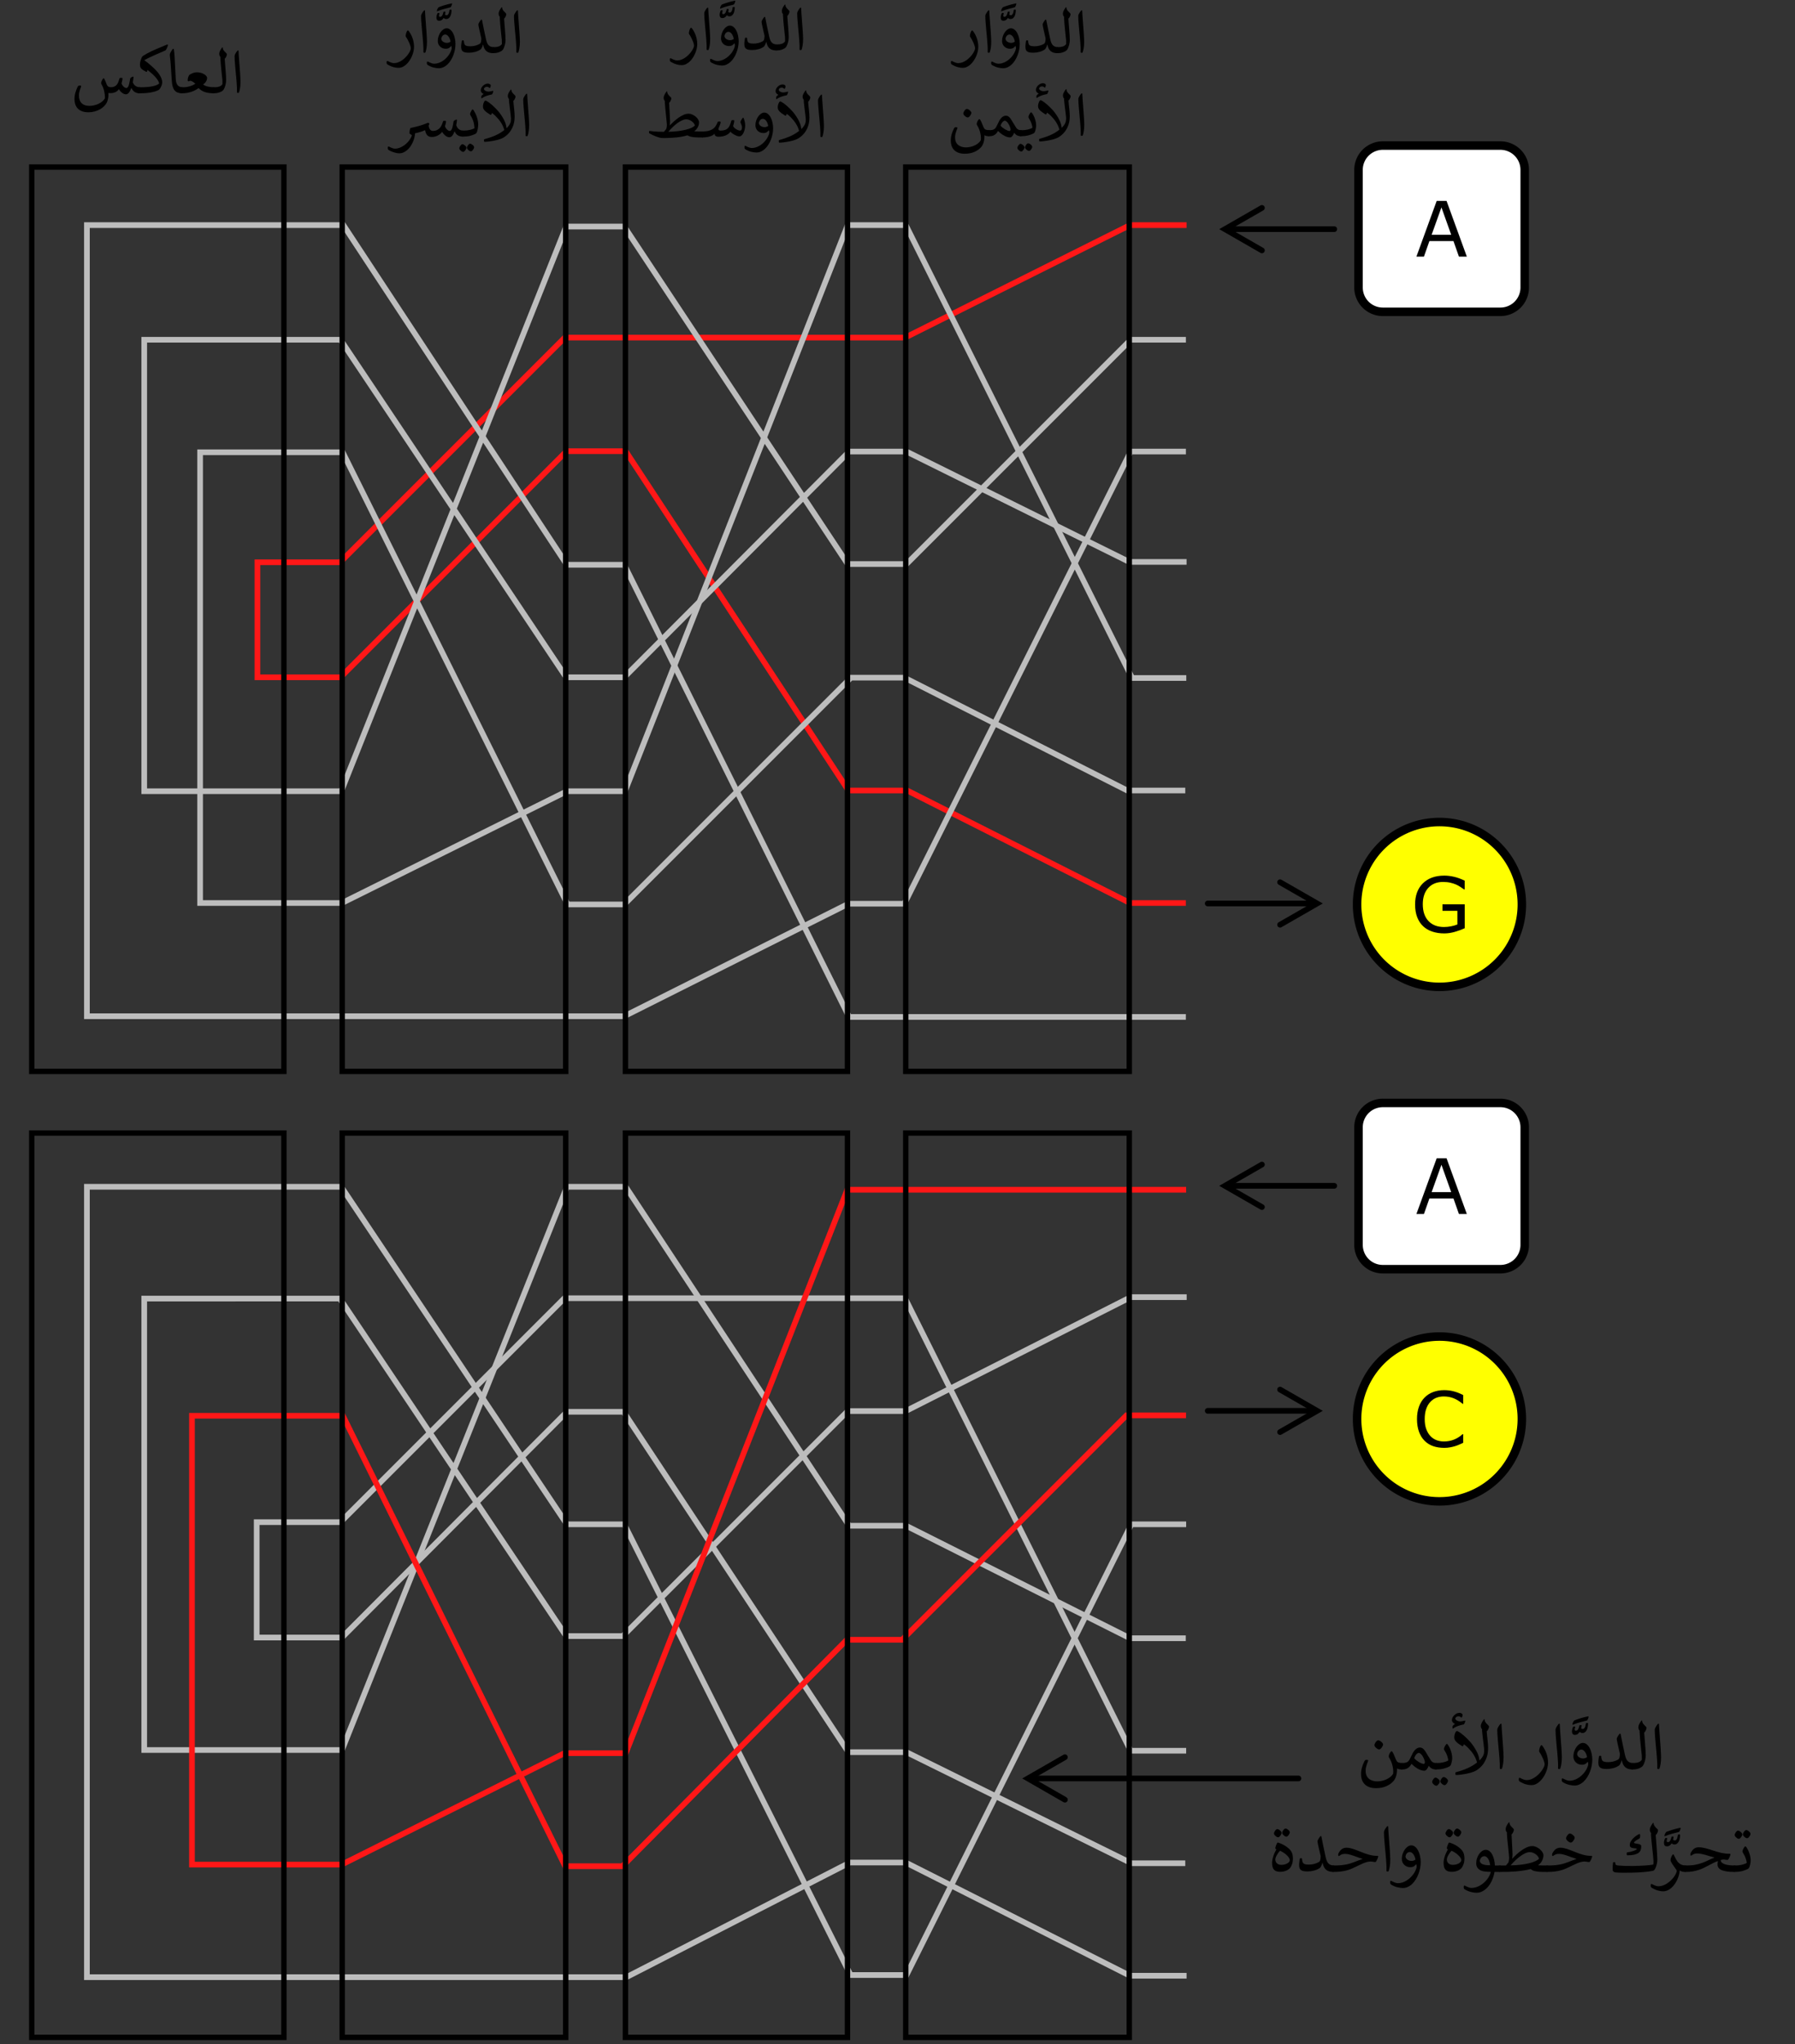 <svg xmlns="http://www.w3.org/2000/svg" width="632.76" height="720.45" version="1.0"><rect width="100%" height="100%" fill="#333333" stroke="none"/><path d="M418.286 79.332h-19.95l-79.298 39.649H199.083l-79.17 79.17H90.743v40.533h29.294l79.676-79.676h20.835l78.539 119.577h20.708l78.54 39.648h19.697" style="color:#000;display:inline;overflow:visible;visibility:visible;fill:none;fill-opacity:1;fill-rule:evenodd;stroke:#ff1717;stroke-width:2;stroke-linecap:butt;stroke-linejoin:miter;stroke-miterlimit:4;stroke-dasharray:none;stroke-dashoffset:0;stroke-opacity:1;marker:none;marker-start:none;marker-mid:none;marker-end:none;enable-background:accumulate"/><path d="M418.046 119.738h-19.458l-79.044 79.045h-20.709L220.044 79.837h-20.456l-79.297 199H50.843V119.738h69.195l79.55 118.946h20.456l79.297-79.55h20.203l78.539 38.891h20.203" style="color:#000;display:inline;overflow:visible;visibility:visible;fill:none;fill-opacity:1;fill-rule:evenodd;stroke:#bdbdbd;stroke-width:2;stroke-linecap:butt;stroke-linejoin:miter;stroke-miterlimit:4;stroke-dasharray:none;stroke-dashoffset:0;stroke-opacity:1;marker:none;marker-start:none;marker-mid:none;marker-end:none;enable-background:accumulate"/><path d="M418.046 159.134h-19.458l-79.802 159.352h-19.698l-79.044 39.648H30.64V79.332h90.409l78.791 119.703h20.204l79.297 159.352h118.692" style="color:#000;display:inline;overflow:visible;visibility:visible;fill:none;fill-opacity:1;fill-rule:evenodd;stroke:#bdbdbd;stroke-width:2;stroke-linecap:butt;stroke-linejoin:miter;stroke-miterlimit:4;stroke-dasharray:none;stroke-dashoffset:0;stroke-opacity:1;marker:none;marker-start:none;marker-mid:none;marker-end:none;enable-background:accumulate"/><path d="M418.181 238.936h-19.088L319.291 79.332h-20.456l-78.539 199.505H199.84l-79.296 39.396H70.54V159.387h50.255l79.297 159.351h19.95l79.929-79.928h18.814l78.583 39.775h20.455" style="color:#000;display:inline;overflow:visible;visibility:visible;fill:none;fill-opacity:1;fill-rule:evenodd;stroke:#bdbdbd;stroke-width:2;stroke-linecap:butt;stroke-linejoin:miter;stroke-miterlimit:4;stroke-dasharray:none;stroke-dashoffset:0;stroke-opacity:1;marker:none;marker-start:none;marker-mid:none;marker-end:none;enable-background:accumulate"/><path d="M418.317 457.13h-19.729l-79.297 40.153h-20.456l-79.297 79.297h-19.95l-79.802-118.946H50.843v159.1h69.7l79.297-198.496h20.709L299.34 537.69h20.076l78.918 39.648h19.668" style="color:#000;display:inline;overflow:visible;visibility:visible;fill:none;fill-opacity:1;fill-rule:evenodd;stroke:#bdbdbd;stroke-width:2;stroke-linecap:butt;stroke-linejoin:miter;stroke-miterlimit:4;stroke-dasharray:none;stroke-dashoffset:0;stroke-opacity:1;marker:none;marker-start:none;marker-mid:none;marker-end:none;enable-background:accumulate"/><path d="M418.138 537.184h-19.297L319.544 696.03h-19.698l-79.802-158.846H199.84l-79.549-118.946H30.64v278.55H220.8l78.792-40.406h19.698l79.044 39.9h19.951" style="color:#000;display:inline;overflow:visible;visibility:visible;fill:none;fill-opacity:1;fill-rule:evenodd;stroke:#bdbdbd;stroke-width:2;stroke-linecap:butt;stroke-linejoin:miter;stroke-miterlimit:4;stroke-dasharray:none;stroke-dashoffset:0;stroke-opacity:1;marker:none;marker-start:none;marker-mid:none;marker-end:none;enable-background:accumulate"/><path d="M417.824 656.634h-18.983l-79.297-39.143h-20.456l-79.297-119.956h-19.95l-79.297 79.55H90.49v-40.659h29.547l78.919-78.918h120.081l79.55 159.478h19.55" style="color:#000;display:inline;overflow:visible;visibility:visible;fill:none;fill-opacity:1;fill-rule:evenodd;stroke:#bdbdbd;stroke-width:2;stroke-linecap:butt;stroke-linejoin:miter;stroke-miterlimit:4;stroke-dasharray:none;stroke-dashoffset:0;stroke-opacity:1;marker:none;marker-start:none;marker-mid:none;marker-end:none;enable-background:accumulate"/><path d="M536.474 318.738a29.042 29.042 0 1 1-58.084 0 29.042 29.042 0 1 1 58.084 0zM536.474 500.06a29.042 29.042 0 1 1-58.084 0 29.042 29.042 0 1 1 58.084 0z" style="fill:#ff0;fill-opacity:1;stroke:#000;stroke-width:3;stroke-linecap:butt;stroke-linejoin:miter;stroke-miterlimit:4;stroke-dasharray:none;stroke-dashoffset:0;stroke-opacity:1"/><path d="M487.481 388.691h41.417a8.568 8.568 0 0 1 8.586 8.587v41.416a8.568 8.568 0 0 1-8.586 8.586H487.48a8.568 8.568 0 0 1-8.586-8.586v-41.416a8.568 8.568 0 0 1 8.586-8.587zM487.481 51.3h41.417a8.568 8.568 0 0 1 8.586 8.587v41.416a8.568 8.568 0 0 1-8.586 8.586H487.48a8.568 8.568 0 0 1-8.586-8.586V59.887a8.568 8.568 0 0 1 8.586-8.587z" style="fill:#fff;stroke:#000;stroke-width:3"/><path d="M425.736 318.4h37.375" style="color:#000;display:inline;overflow:visible;visibility:visible;fill:none;fill-opacity:1;fill-rule:evenodd;stroke:#000;stroke-width:2;stroke-linecap:round;stroke-linejoin:miter;stroke-miterlimit:4;stroke-dasharray:none;stroke-dashoffset:0;stroke-opacity:1;marker:none;marker-start:none;marker-mid:none;marker-end:none;enable-background:accumulate"/><path d="m451.242 325.891 13.046-7.49-13.046-7.491" style="color:#000;display:inline;overflow:visible;visibility:visible;fill:none;fill-opacity:1;fill-rule:evenodd;stroke:#000;stroke-width:2;stroke-linecap:round;stroke-linejoin:miter;stroke-miterlimit:4;stroke-dashoffset:0;stroke-opacity:1;marker:none;marker-start:none;marker-mid:none;marker-end:none;enable-background:accumulate"/><path d="M425.736 497.198h37.375" style="color:#000;display:inline;overflow:visible;visibility:visible;fill:none;fill-opacity:1;fill-rule:evenodd;stroke:#000;stroke-width:2;stroke-linecap:round;stroke-linejoin:miter;stroke-miterlimit:4;stroke-dasharray:none;stroke-dashoffset:0;stroke-opacity:1;marker:none;marker-start:none;marker-mid:none;marker-end:none;enable-background:accumulate"/><path d="m451.242 504.688 13.046-7.49-13.046-7.491" style="color:#000;display:inline;overflow:visible;visibility:visible;fill:none;fill-opacity:1;fill-rule:evenodd;stroke:#000;stroke-width:2;stroke-linecap:round;stroke-linejoin:miter;stroke-miterlimit:4;stroke-dashoffset:0;stroke-opacity:1;marker:none;marker-start:none;marker-mid:none;marker-end:none;enable-background:accumulate"/><path d="M470.349 417.9h-37.376" style="color:#000;display:inline;overflow:visible;visibility:visible;fill:none;fill-opacity:1;fill-rule:evenodd;stroke:#000;stroke-width:2;stroke-linecap:round;stroke-linejoin:miter;stroke-miterlimit:4;stroke-dasharray:none;stroke-dashoffset:0;stroke-opacity:1;marker:none;marker-start:none;marker-mid:none;marker-end:none;enable-background:accumulate"/><path d="m444.842 425.391-13.045-7.49 13.045-7.491" style="color:#000;display:inline;overflow:visible;visibility:visible;fill:none;fill-opacity:1;fill-rule:evenodd;stroke:#000;stroke-width:2;stroke-linecap:round;stroke-linejoin:miter;stroke-miterlimit:4;stroke-dashoffset:0;stroke-opacity:1;marker:none;marker-start:none;marker-mid:none;marker-end:none;enable-background:accumulate"/><path d="M457.722 626.75h-94.197" style="color:#000;display:inline;overflow:visible;visibility:visible;fill:none;fill-opacity:1;fill-rule:evenodd;stroke:#000;stroke-width:2;stroke-linecap:round;stroke-linejoin:miter;stroke-miterlimit:4;stroke-dasharray:none;stroke-dashoffset:0;stroke-opacity:1;marker:none;marker-start:none;marker-mid:none;marker-end:none;enable-background:accumulate"/><path d="m375.394 634.24-13.045-7.49 13.045-7.491" style="color:#000;display:inline;overflow:visible;visibility:visible;fill:none;fill-opacity:1;fill-rule:evenodd;stroke:#000;stroke-width:2;stroke-linecap:round;stroke-linejoin:miter;stroke-miterlimit:4;stroke-dasharray:none;stroke-dashoffset:0;stroke-opacity:1;marker:none;marker-start:none;marker-mid:none;marker-end:none;enable-background:accumulate"/><g aria-label="العاكس" style="font-size:25.289px;line-height:100%;font-family:&quot;Bitstream Vera Sans&quot;;text-align:center;text-anchor:middle;stroke-width:1px"><path d="M84.257 32.544q-.024.099-.086.148-.062.05-.272.05-.21 0-.284-.05-.074-.05-.086-.148-.013-.26 0-.667.012-.407 0-.84-.037-.913-.111-1.926-.074-1.025-.173-2.062-.099-1.05-.198-2.074-.086-1.038-.173-1.976-.086-.939-.135-1.754-.05-.815-.05-1.42 0-.32.16-.666.161-.346.408-.704.198-.297.37-.494.173-.198.31-.198.147 0 .147.136.038.815.1 1.79.073.964.147 1.989l.149 2.05q.086 1.024.148 1.963.062.926.099 1.729.049.79.049 1.345 0 1.383-.173 2.359-.173.975-.346 1.42zM79.207 20.665q.062.95.148 1.988.087 1.025.16 2.025.087.988.137 1.902.061.901.061 1.617 0 .58-.11 1.161-.1.58-.273 1.087-.16.494-.358.877-.197.37-.382.543-.531.47-1.346.74-.815.272-1.816.272-.16 0-.345-.049-.198-.062-.358-.16-.16-.112-.272-.26-.111-.16-.111-.358v-.642q0-.173.123-.296.111-.124.297-.198.185-.086.42-.123.222-.037.444-.037.95 0 1.68-.247.728-.26 1.123-.852 0-.359-.012-.717-.013-.358-.013-.716-.098-.963-.21-1.938-.098-.988-.197-1.927-.087-.938-.173-1.815-.074-.89-.111-1.655l-.025-.42q-.012-.21 0-.42-.21-.197-.309-.506-.098-.32-.098-.605 0-.481.284-1.05.296-.567.691-1.098.074-.099.136-.099.123 0 .123.111.025.247.075.445.061.197.185.407.136.198.346.445.222.234.58.58.173.16.222.272.05.11.05.234 0 .16-.075.395-.074.235-.185.457-.11.223-.247.408-.136.173-.259.222z" style="font-family:Calibri;-inkscape-font-specification:Calibri"/><path d="M75.428 32.877q-1 0-1.802-.11-.79-.112-1.445-.334-.642-.222-1.173-.568t-.988-.815q-.642.432-1.309.778-.654.333-1.37.568-.717.234-1.507.358-.778.123-1.642.123-.16 0-.346-.049-.198-.062-.358-.16-.16-.112-.272-.26-.111-.16-.111-.358v-.642q0-.173.123-.296.112-.124.297-.198.185-.086.42-.123.222-.037.444-.037.828 0 1.507-.112.691-.123 1.247-.308.555-.186.988-.408.432-.222.753-.42-.198-.16-.42-.333-.222-.185-.457-.333-.234-.161-.481-.26-.235-.099-.47-.099-.148 0-.284.087-.135.086-.32.086-.285 0-.285-.42 0-.172.037-.456.05-.284.136-.568.099-.297.235-.544.136-.259.32-.37.52-.334 1.15-.568.641-.247 1.444-.247.605 0 1.222.16.63.16 1.136.445.507.272.828.654.333.37.333.79 0 .26-.099.569-.086.296-.271.592-.173.297-.432.568-.26.272-.593.494.272.26.691.445.433.185.951.309.519.123 1.124.185.605.062 1.26.062z" style="font-family:Calibri;-inkscape-font-specification:Calibri"/><path d="M64.192 32.877q-.902 0-1.556-.247-.642-.247-1.075-.765-.432-.519-.679-1.321-.234-.803-.308-1.914-.087-1.124-.16-2.322-.063-1.198-.15-2.383-.073-1.185-.172-2.321-.099-1.136-.235-2.161 0-.383.149-.729.148-.346.395-.74.222-.359.383-.569.172-.21.284-.21.148 0 .21.148.11.568.172 1.272.062.704.1 1.383l.407 7.928q.074 1.42.691 2.124.63.704 1.741.704zM50.843 21.196q.593.432 1.223.926.63.494 1.247 1.05.63.543 1.222 1.136.593.593 1.1 1.198.259.333.53.74.284.408.507.865.222.457.358.938.148.47.148.926 0 .531-.198 1.087-.197.543-.506 1.05-.16.247-.333.42-.16.16-.519.333-.407.197-.988.383-.58.173-1.358.32-.778.137-1.778.223t-2.26.086q-.173 0-.358-.049-.185-.062-.346-.16-.173-.112-.271-.26-.112-.16-.112-.358v-.642q0-.173.124-.296.111-.124.296-.198.173-.086.408-.123.222-.037.444-.037 2.68 0 4.347-.346 1.68-.358 2.346-.988-.111-.568-.506-1.173-.383-.618-.951-1.223-.556-.617-1.247-1.21-.692-.605-1.408-1.173l-.123.445q-.124.358-.445.173-.47-.247-.95-.544-.482-.308-.766-.642-.21-.234-.297-.593-.086-.37-.086-.777 0-.556.197-1.272.198-.717.519-1.359.111-.197.58-.518.482-.321 1.198-.704.729-.395 1.63-.827.901-.433 1.877-.84l3.569-1.494q.11-.05.185 0 .086.037.086.148 0 .136-.05.333-.049.198-.197.544-.21.506-.37.765-.16.26-.346.334-1.976.827-3.877 1.679-1.89.852-3.495 1.704z" style="font-family:Calibri;-inkscape-font-specification:Calibri"/><path d="M49.238 32.877q-.445 0-.864-.086-.408-.099-.778-.309-.37-.21-.692-.568-.32-.358-.568-.876h-.074q-.16.456-.358.864-.185.395-.42.691-.222.297-.494.47-.271.173-.58.173-.408 0-.803-.186-.383-.185-.716-.457-.333-.271-.593-.592-.247-.321-.395-.593-.407.667-1.148 1.025-.729.346-1.544.383-.259.012-.506 0l-.494-.05v.37q.012.198.012.408 0 .568-.148 1.26-.136.679-.395 1.296-.407.778-1.074 1.42-.655.642-1.507 1.087-.84.457-1.84.704-1 .26-2.086.26-1.334 0-2.272-.371-.926-.358-1.52-.988-.58-.63-.851-1.482-.272-.84-.272-1.815 0-1.136.309-2.223.309-1.099.802-2.099.136-.26.272-.346.148-.099.494-.099.482 0 .482.247 0 .112-.124.408-.123.296-.272.74-.148.433-.271.976-.124.544-.124 1.136 0 .84.223 1.507.222.679.679 1.148.457.482 1.16.741.717.26 1.692.26.803 0 1.618-.198.827-.185 1.556-.543.728-.346 1.309-.84.592-.494.938-1.111.012-1.223-.272-2.458-.271-1.235-.901-2.358-.074-.136-.124-.26-.049-.135-.049-.271 0-.223.099-.507.099-.296.234-.555.136-.26.284-.432.149-.186.247-.186.112 0 .198.124.086.123.185.333.222.47.408.914.185.445.37.963.222.457.605.642.383.173.803.173.716 0 1.21-.222t.84-.63q.345-.407.568-.975.234-.58.432-1.272.025-.099.136-.148.11-.062.432-.062.284 0 .383.05.098.036.098.147 0 .161-.037.383-.037.223-.086.47-.05.234-.111.469-.062.234-.111.395.086.346.271.654.198.297.433.531.246.223.506.358.26.136.494.136.284 0 .543-.333.26-.346.445-1.16.172-.705.234-1.125.062-.432.124-.679.012-.11.123-.247.124-.148.457-.308.284-.149.408-.173.123-.025.16.05.012.024.025.073.012.05 0 .111-.025.309-.087.79-.061.482-.16 1.025.395.89 1.037 1.297.654.408 1.58.408z" style="font-family:Calibri;-inkscape-font-specification:Calibri"/></g><g aria-label="الدوَّار" style="font-size:25.289px;line-height:100%;font-family:Calibri;-inkscape-font-specification:Calibri;text-align:end;text-anchor:end;stroke-width:1px"><path d="M182.75 18.403q-.025.1-.087.149-.062.05-.272.05-.21 0-.284-.05-.074-.05-.086-.149-.012-.259 0-.666.012-.408 0-.84-.037-.914-.111-1.926-.074-1.025-.173-2.062-.099-1.05-.198-2.075-.086-1.037-.172-1.976-.087-.938-.136-1.753-.05-.815-.05-1.42 0-.321.16-.667.161-.346.408-.704.198-.296.37-.494.174-.197.31-.197.148 0 .148.136.037.815.098 1.79.075.963.149 1.988l.148 2.05q.086 1.025.148 1.963.062.926.099 1.729.05.79.05 1.346 0 1.383-.174 2.358-.173.976-.345 1.42zM177.7 6.525q.06.95.147 1.988.087 1.025.16 2.025.087.988.137 1.901.061.902.061 1.618 0 .58-.11 1.16-.1.581-.273 1.087-.16.494-.358.877-.197.37-.382.543-.531.47-1.346.741-.815.272-1.816.272-.16 0-.345-.05-.198-.061-.358-.16-.16-.111-.272-.26-.111-.16-.111-.357v-.643q0-.172.123-.296.111-.123.297-.197.185-.087.42-.124.222-.037.444-.037.95 0 1.68-.247.728-.26 1.123-.852 0-.358-.012-.716-.013-.358-.013-.716-.098-.964-.21-1.939-.098-.988-.197-1.926-.086-.939-.173-1.816-.074-.889-.111-1.654l-.025-.42q-.012-.21 0-.42-.21-.197-.308-.506-.1-.321-.1-.605 0-.482.285-1.05.296-.568.691-1.099.074-.099.136-.099.124 0 .124.112.024.247.074.444.061.198.185.408.136.197.346.444.222.235.58.58.173.161.222.272.05.111.05.235 0 .16-.074.395-.075.235-.186.457-.11.222-.247.407-.135.173-.259.223z"/><path d="M173.92 18.737q-.691 0-1.284-.136-.592-.148-1.062-.494-.457-.346-.778-.926-.32-.58-.481-1.457h-.05q-.061.222-.16.47-.086.246-.198.48-.11.235-.234.433-.124.198-.247.309-.852.592-1.927.876-1.074.284-2.123.284-.766 0-1.285-.086-.506-.099-.84-.309-.32-.21-.48-.53-.149-.322-.186-.791-.05-.346-.012-.827.024-.396.086-.852.062-.457.123-.778.025-.1.1-.136.073-.05.271-.05.21 0 .272.05.074.037.098.136l.05.543q.037.26.136.531.049.16.16.321.111.148.346.272.235.11.617.185.395.062.988.062.803 0 1.63-.198.827-.197 1.531-.593.21-.11.334-.271.136-.16.21-.395.074-.235.098-.556.038-.334.05-.79-.136-.593-.321-1.359l-.334-1.481q-.16-.717-.271-1.248-.111-.543-.111-.691 0-.272.123-.543.136-.284.37-.643.21-.308.346-.481.148-.173.272-.16.123 0 .173.16.32 1.692.667 3.346.358 1.655.716 3.347.148.703.358 1.247.21.53.53.889.334.358.803.543.47.173 1.124.173zM158.831 14.674q-.086-.53-.272-.988-.185-.456-.432-.79-.247-.346-.555-.53-.297-.198-.605-.198-.383 0-.643.173-.259.16-.432.395-.16.234-.247.481-.074.247-.099.408.013.284.161.555.148.26.407.47.272.197.643.333.37.124.815.124.123 0 .284-.025.172-.037.345-.087.186-.061.346-.135.173-.087.284-.186zm.136 1.606q-.235.333-.667.617-.432.284-1.185.284-.568 0-1.075-.198-.506-.197-.889-.555-.382-.37-.605-.865-.222-.494-.222-1.086 0-.914.284-1.729.284-.815.729-1.432.444-.618 1-.976.555-.37 1.111-.37.716 0 1.297.494.58.481.975 1.26.408.777.618 1.765.222.988.222 1.988t-.198 2.025q-.197 1.025-.568 1.976-.358.95-.889 1.778-.518.84-1.173 1.457-.642.617-1.42.975-.766.359-1.618.359-.765 0-1.728-.223-.951-.21-1.964-.778-.16-.086-.259-.172-.099-.075-.16-.173-.062-.087-.087-.21-.025-.124-.025-.321 0-.272.05-.383.062-.111.197-.111.1 0 .321.123.223.124.531.26.321.148.704.271.395.124.828.124.666 0 1.346-.21.679-.21 1.308-.58.643-.371 1.198-.877.568-.507 1.025-1.1.457-.592.778-1.246.333-.655.47-1.322-.025-.457-.075-.84zM156.324 4.24q.025-.086.1-.111.073-.037.27-.037.322 0 .322.123 0 .186-.05.47-.036.284-.098.494.099.061.234.135.149.062.358.062.223 0 .396-.173.172-.173.296-.432.123-.26.185-.568.074-.309.099-.593.012-.222.444-.222.173 0 .223.05.061.037.061.135 0 .482-.086 1.038-.074.543-.296 1.012-.21.457-.58.766-.359.308-.914.308-.359 0-.58-.135-.21-.136-.334-.235-.111.16-.235.333-.136.173-.32.321-.186.149-.433.247-.26.087-.617.087-.186 0-.346-.05-.16-.049-.284-.185-.136-.136-.21-.37-.074-.247-.074-.63 0-.185.037-.395.037-.21.099-.408.049-.197.123-.358.062-.16.136-.259.074-.111.333-.111.334 0 .334.148 0 .136-.087.383-.086.247-.086.444 0 .173.086.297.087.11.346.11.272 0 .47-.184.197-.186.333-.445.123-.272.21-.556.074-.296.135-.506zm-1.543-1.753q1.988-.766 4.272-1.26.149-.037.21-.037.1 0 .1.111 0 .087-.063.284-.049.198-.135.42-.087.21-.198.383-.111.173-.222.198-1.136.271-2.198.568-1.062.284-2.186.74-.16.087-.272.087-.086 0-.086-.111 0-.124.062-.334.061-.21.16-.42.1-.21.247-.382.136-.186.309-.247zM149.99 18.403q-.025.1-.087.149-.061.05-.271.05-.21 0-.284-.05-.074-.05-.087-.149-.012-.259 0-.666.013-.408 0-.84-.037-.914-.11-1.926-.075-1.025-.174-2.062-.098-1.05-.197-2.075-.087-1.037-.173-1.976-.086-.938-.136-1.753-.05-.815-.05-1.42 0-.321.161-.667.16-.346.408-.704.197-.296.37-.494.173-.197.309-.197.148 0 .148.136.037.815.099 1.79.074.963.148 1.988l.148 2.05q.087 1.025.148 1.963.062.926.1 1.729.049.79.049 1.346 0 1.383-.173 2.358-.173.976-.346 1.42zM143.186 13.118q-.099-.135-.148-.234-.037-.111-.037-.26 0-.246.074-.567.074-.334.185-.63.111-.297.247-.494.136-.21.26-.21.135 0 .234.123l.235.297q.333.469.642 1.05.308.58.543 1.259.247.667.383 1.445.148.765.148 1.617 0 .766-.198 1.618-.185.84-.543 1.667-.346.815-.852 1.556-.494.753-1.111 1.32-.605.569-1.31.902-.703.334-1.48.334-.816 0-1.742-.247t-1.902-.815q-.16-.099-.271-.173-.1-.074-.16-.16-.05-.087-.075-.21-.025-.124-.025-.322 0-.506.247-.506.111 0 .334.111.222.124.53.272.31.148.692.26.395.123.852.123.766 0 1.494-.297.741-.296 1.396-.765.654-.47 1.197-1.05.556-.58.951-1.16.395-.58.618-1.087.222-.519.222-.852 0-.309-.148-.79-.136-.494-.37-1.038-.223-.543-.52-1.086-.283-.556-.592-1z"/></g><g aria-label="الأيسر" style="font-size:25.289px;line-height:100%;font-family:Calibri;-inkscape-font-specification:Calibri;text-align:end;text-anchor:end;stroke-width:1px"><path d="M186.01 47.808q-.025.099-.087.148-.061.05-.271.05-.21 0-.284-.05-.075-.049-.087-.148-.012-.26 0-.667.012-.407 0-.84-.037-.913-.111-1.926-.074-1.024-.173-2.062l-.197-2.074q-.087-1.037-.173-1.976-.087-.938-.136-1.753-.05-.815-.05-1.42 0-.321.161-.667.16-.346.408-.704.197-.296.37-.494t.309-.198q.148 0 .148.136.037.815.099 1.79.074.964.148 1.989l.148 2.05q.086 1.025.148 1.963.062.926.099 1.729.05.79.05 1.346 0 1.383-.174 2.358-.172.976-.345 1.42zM179.996 31.644q.074-.098.136-.098.136 0 .136.11.012.248.061.445.062.198.186.408.136.197.345.444.223.247.58.58.174.149.223.26.062.111.062.247 0 .16-.074.395-.074.235-.186.457-.11.222-.247.408-.135.172-.259.222.05.704.124 1.445.086.74.16 1.469.074.716.124 1.383t.05 1.222q0 .618-.087 1.42-.087.803-.383 1.692-.296.89-.852 1.79-.556.902-1.482 1.717-.877.778-1.914 1.21-1.037.42-2.346.667-.395.074-.901.16l-.988.149q-.482.061-.926.098-.433.037-.704.037-.136 0-.185-.148-.05-.148-.05-.407 0-.185.037-.26.037-.086.136-.11 1.976-.52 3.778-1.297 1.803-.79 3.223-1.926-.11-.383-.247-.766-.123-.395-.333-.827-.21-.445-.543-.964-.321-.518-.84-1.173-.494-.58-1.062-1.16-.556-.58-1.334-1.124l-.172.444q-.075.198-.198.21-.111.013-.247-.061-.691-.445-1.185-.79-.482-.359-.79-.692-.297-.334-.445-.667-.136-.333-.136-.728 0-.445.123-.914.136-.47.334-.815.173-.346.444-.346.173 0 .507.198.345.185.79.518.444.321.95.766.507.432 1 .926.507.482.964 1 .47.506.815.988.655.877 1.087 1.642.444.754.716 1.408.272.654.407 1.222.136.568.198 1.062.482-.481.778-.901.309-.42.481-.815.173-.395.235-.79t.062-.828q0-.222-.05-.666-.037-.457-.11-1.025-.062-.568-.149-1.21-.074-.655-.16-1.285-.075-.642-.136-1.21-.062-.568-.1-.988-.011-.16-.011-.296 0-.148.024-.272-.197-.197-.32-.506-.112-.309-.112-.605 0-.457.272-1 .284-.556.716-1.149zm-6.199.37q.1 0 .1.087 0 .074-.038.21-.025.136-.123.395-.1.247-.198.408-.086.148-.185.173-1.124.234-1.803.481-.68.247-1.05.457-.37.198-.506.334-.136.123-.185.123-.099 0-.124-.21-.024-.21-.024-.469 0-.136.21-.383.222-.26.617-.506-.432-.173-.728-.506-.284-.346-.284-.729 0-.457.21-.889.222-.432.567-.766.359-.345.79-.555.445-.21.877-.21.47 0 .766.197.309.198.309.47 0 .32-.235.815-.074.086-.123.086-.074 0-.136-.062-.062-.074-.173-.148-.099-.086-.272-.148-.173-.074-.469-.074-.185 0-.37.062-.173.061-.321.173-.136.11-.223.246-.074.136-.074.284 0 .21.173.383.173.173.408.297.247.11.506.185.272.062.444.062.223 0 .494-.037.272-.05.507-.1.247-.049.42-.086.185-.049.246-.049zM163.252 48.142q-.16 0-.346-.05-.197-.062-.358-.16-.16-.111-.272-.26-.11-.16-.11-.358v-.642q0-.173.123-.296.111-.124.296-.198.185-.086.42-.123.222-.037.445-.037 1.11 0 2.123-.223 1.013-.222 1.68-.58-.037-.605-.111-1.173-.074-.568-.235-1.111-.16-.544-.407-1.087-.247-.556-.618-1.148-.086-.136-.136-.235-.037-.099-.037-.21 0-.185.1-.47.11-.283.246-.555.148-.284.296-.481.161-.198.26-.198.123 0 .407.395.272.432.544.988.284.556.506 1.198.222.642.358 1.346.148.691.148 1.395 0 .346-.037.716t-.099.729q-.061.346-.148.654-.074.309-.16.544-.1.247-.21.395-.111.148-.358.284-.766.395-1.853.679-1.086.272-2.457.272zm-1.025 3.297q.185-.272.383-.445.197-.173.407-.173.149 0 .334.074.185.087.469.309.593.457.593.889 0 .136-.074.333-.074.198-.247.457-.21.284-.408.457-.185.185-.407.185-.136 0-.321-.074-.186-.061-.47-.308-.271-.21-.42-.445-.16-.235-.16-.444 0-.173.074-.359.074-.185.247-.456zm2.717-.186q.173-.271.37-.444.198-.173.42-.173.136 0 .321.074t.482.309q.592.457.592.889 0 .136-.074.333-.074.198-.247.457-.21.296-.407.457-.198.173-.408.173-.136 0-.32-.074-.186-.074-.482-.309-.26-.222-.42-.444-.16-.223-.16-.433 0-.16.061-.345.074-.186.272-.47z"/><path d="M159.881 42.857q.025-.136.148-.26.124-.136.445-.296.284-.148.395-.173.123-.025.173.05.037.049.037.185-.025.407-.1.864-.06.445-.147.901.148.445.358.79.222.346.53.593.31.247.73.383.431.124 1 .124l-.198 2.124q-.383 0-.803-.062-.407-.062-.802-.247-.395-.198-.754-.543-.345-.359-.617-.951h-.062q-.135.358-.308.716-.16.358-.383.654-.21.284-.494.47-.272.185-.617.185-.396 0-.766-.16-.37-.161-.692-.433-.32-.271-.605-.605-.284-.333-.506-.691-.284.407-.691.74-.396.322-.877.569-.47.234-1.013.37-.543.123-1.111.123-.506 0-.901-.172-.383-.173-.667-.47-.272-.308-.445-.728t-.26-.926l-.11-.074q-.741.345-1.655.617-.901.272-1.803.47-.05.827-.271 1.666-.223.84-.593 1.618-.37.79-.864 1.47-.494.69-1.1 1.197-.604.506-1.296.803-.691.296-1.445.296-.333 0-.753-.074-.407-.062-.864-.198-.457-.123-.951-.32-.482-.198-.95-.458-.161-.086-.26-.16-.099-.074-.16-.173-.05-.086-.075-.21-.025-.123-.025-.32 0-.507.235-.507.111 0 .333.11.223.124.531.273.31.148.692.259.383.123.79.123.729 0 1.42-.247.704-.234 1.334-.63.63-.382 1.173-.888.543-.494.95-1.025.42-.531.692-1.05.272-.519.358-.926-.11-.074-.259-.148-.148-.087-.284-.173-.123-.099-.222-.198-.087-.098-.087-.197 0-.222.025-.531.037-.309.086-.58.062-.285.149-.482.086-.21.197-.235.704-.136 1.507-.333.802-.198 1.593-.42.802-.235 1.543-.494.741-.26 1.334-.53.21 0 .382.086.186.074.186.247 0 .135-.087.296-.074.16-.16.309.099.852.469 1.383.37.518 1.013.518.913 0 1.555-.346.643-.345 1.038-.852.16-.197.308-.456.149-.272.272-.556.123-.284.222-.568.111-.296.186-.568.024-.099.135-.148.111-.062.433-.062.284 0 .382.05.111.036.111.148 0 .16-.037.382-.037.21-.098.445-.05.234-.124.457-.062.222-.123.395.074.296.247.605.185.296.42.543.246.235.506.395.271.149.518.149.321 0 .568-.37.247-.384.433-1.1.11-.407.185-.889.074-.482.148-.938z"/></g><g aria-label="الأوسط" style="font-size:25.289px;line-height:100%;font-family:Calibri;-inkscape-font-specification:Calibri;text-align:end;text-anchor:end;stroke-width:1px"><path d="M289.929 48.105q-.025.098-.087.148-.061.05-.271.05-.21 0-.284-.05-.074-.05-.087-.148-.012-.26 0-.667.013-.408 0-.84-.037-.914-.11-1.926-.075-1.025-.174-2.062l-.197-2.075q-.087-1.037-.173-1.976-.087-.938-.136-1.753-.05-.815-.05-1.42 0-.321.161-.667.16-.346.408-.704.197-.296.37-.494.173-.197.309-.197.148 0 .148.136.037.815.099 1.79.074.963.148 1.988l.148 2.05q.086 1.025.148 1.963.062.926.099 1.73.05.79.05 1.345 0 1.383-.173 2.359-.173.975-.346 1.42zM283.915 31.94q.074-.098.136-.098.136 0 .136.111.012.247.062.445.061.197.185.407.136.198.345.445.223.247.58.58.174.148.223.26.062.11.062.246 0 .16-.074.396-.074.234-.186.456-.11.223-.246.408-.136.173-.26.222.05.704.124 1.445.086.74.16 1.47.074.716.124 1.382.05.667.05 1.223 0 .617-.087 1.42-.087.802-.383 1.692-.296.889-.852 1.79t-1.482 1.716q-.877.778-1.914 1.21-1.037.42-2.346.667-.395.074-.901.16l-.988.149q-.482.062-.926.099-.433.037-.704.037-.136 0-.185-.148-.05-.149-.05-.408 0-.185.037-.26.037-.086.136-.11 1.976-.519 3.779-1.297 1.802-.79 3.222-1.926-.11-.383-.246-.766-.124-.395-.334-.827-.21-.445-.543-.963-.321-.519-.84-1.173-.494-.58-1.062-1.161-.555-.58-1.333-1.124l-.173.445q-.074.197-.198.21-.111.012-.247-.062-.691-.445-1.185-.79-.482-.358-.79-.692-.297-.333-.445-.667-.136-.333-.136-.728 0-.445.124-.914.135-.47.333-.815.173-.346.445-.346.172 0 .506.198.346.185.79.519.445.32.95.765.507.432 1.001.926.506.482.963 1 .47.507.815.988.655.877 1.087 1.643.444.753.716 1.407.272.655.408 1.223.135.568.197 1.062.482-.482.778-.902.309-.42.482-.815.172-.395.234-.79.062-.395.062-.827 0-.223-.05-.667-.037-.457-.11-1.025-.062-.568-.149-1.21-.074-.655-.16-1.284-.074-.642-.136-1.21-.062-.568-.099-.988-.012-.16-.012-.297 0-.148.024-.271-.197-.198-.32-.507-.112-.308-.112-.605 0-.456.272-1 .284-.555.716-1.148zm-6.199.371q.1 0 .1.087 0 .074-.038.21-.025.135-.123.395-.1.247-.198.407-.086.148-.185.173-1.124.235-1.803.482-.68.247-1.05.457-.37.197-.506.333-.136.124-.185.124-.099 0-.124-.21-.024-.21-.024-.47 0-.135.21-.382.222-.26.617-.507-.432-.173-.728-.506-.284-.346-.284-.729 0-.456.21-.889.222-.432.567-.765.359-.346.79-.556.445-.21.877-.21.47 0 .766.198.309.197.309.469 0 .321-.235.815-.074.086-.123.086-.074 0-.136-.061-.062-.074-.173-.148-.099-.087-.272-.149-.173-.074-.469-.074-.185 0-.37.062-.173.062-.321.173-.136.111-.223.247-.074.136-.074.284 0 .21.173.383.173.173.408.296.247.111.506.185.271.062.444.062.223 0 .494-.037.272-.05.507-.099l.42-.086q.185-.05.246-.05zM270.801 44.375q-.086-.53-.271-.987-.185-.457-.432-.79-.247-.346-.556-.532-.296-.197-.605-.197-.383 0-.642.173-.26.16-.432.395-.161.234-.247.481-.074.247-.1.408.013.284.161.556.149.259.408.469.271.197.642.333.37.124.815.124.123 0 .284-.025.173-.037.346-.087.185-.061.345-.135.173-.087.284-.186zm.136 1.606q-.234.333-.667.617-.432.284-1.185.284-.568 0-1.074-.197-.507-.198-.89-.556-.382-.37-.604-.864-.223-.494-.223-1.087 0-.914.284-1.729.284-.815.729-1.432.444-.618 1-.976.556-.37 1.111-.37.717 0 1.297.494.58.481.975 1.26.408.777.618 1.765.222.988.222 1.988t-.197 2.025q-.198 1.025-.568 1.976-.359.95-.89 1.778-.518.84-1.173 1.457-.642.617-1.42.976-.765.358-1.617.358-.766 0-1.729-.223-.95-.21-1.963-.778-.16-.086-.26-.172-.098-.074-.16-.173-.062-.087-.087-.21-.024-.124-.024-.321 0-.272.05-.383.06-.111.197-.111.099 0 .32.123.223.124.532.26.32.148.704.271.395.124.827.124.667 0 1.346-.21t1.309-.58q.642-.371 1.198-.877.568-.507 1.024-1.1.457-.592.778-1.246.334-.655.47-1.322-.025-.457-.074-.84zM261.01 43.116q0-.136.073-.37.075-.247.334-.618.21-.321.333-.482.124-.16.223-.16.086 0 .172.16.087.21.186.507.098.284.172.63.087.333.136.703.05.37.05.741 0 .593-.148 1.26-.136.667-.408 1.247-.272.568-.654.95-.383.371-.865.371-.383 0-.852-.16-.457-.173-.901-.42-.445-.247-.815-.531-.358-.297-.544-.543-.32.481-.802.827-.47.333-1.037.556-.568.21-1.173.308-.606.099-1.161.099-.432 0-.704-.086-.272-.1-.445-.247-.16-.149-.222-.334-.062-.185-.062-.383h-.049q-.247.31-.691.556-.433.235-.988.408-.556.16-1.186.247-.617.086-1.247.086-.16 0-.346-.05-.197-.061-.358-.16-.16-.111-.271-.26-.111-.16-.111-.357v-.642q0-.173.123-.297.111-.123.296-.197.186-.087.42-.124.222-.037.445-.037 1.506 0 2.568-.457 1.074-.457 1.63-1.21.26-.358.47-.778.222-.42.394-.864.025-.099.124-.136.099-.05.37-.05.247 0 .396.062.16.05.16.173 0 .222-.123.593-.124.358-.284.74-.149.371-.272.692-.124.309-.124.42 0 .531.865.531.84 0 1.556-.272.716-.271 1.148-.827.16-.197.309-.494.148-.296.271-.617.124-.334.223-.655.11-.333.185-.617.025-.099.136-.148.11-.062.432-.062.296 0 .383.05.098.049.098.148 0 .16-.049.407-.037.235-.099.494-.061.26-.136.519-.061.259-.123.444.111.321.395.618.296.284.655.506.37.222.74.358.383.136.667.136.309 0 .482-.26.173-.259.173-.802 0-.346-.087-.655-.086-.32-.185-.555-.099-.247-.185-.408-.087-.16-.087-.222z"/><path d="M235.585 46.438q1.84-.037 3.395-.223 1.568-.197 2.766-.494 1.21-.296 2.025-.679.828-.395 1.186-.827-.05-.284-.309-.655-.247-.37-.654-.703-.396-.334-.939-.568-.53-.235-1.16-.235-.667 0-1.458.358-.79.358-1.63.963-.827.605-1.654 1.408-.828.79-1.568 1.655zm9.199-.21q0 .024.012.037.012 0 .012.024.569.025 1.31.025h1.815l-.198 2.124h-1.667q-.778-.012-1.445-.074-.765-.087-1.321-.247-.543-.16-.963-.432-1.729.518-3.668.728-1.938.198-4.074.235h-.692q-.321 0-.654-.025-.408-.025-.951-.173-.543-.16-1.124-.382-.58-.223-1.148-.494-.568-.272-1.037-.531-.112-.062-.173-.173-.05-.124-.05-.383 0-.333.185-.333.124 0 .52.049.407.05 1.049.111.654.05 1.53.099.89.05 1.977.05l.778-.94q.098-.16.16-.444.062-.284.086-.605.025-.16.025-.308v-.297q-.05-.728-.148-1.704-.099-.988-.21-2.013-.099-1.025-.198-2-.098-.976-.135-1.704-.025-.247-.037-.457 0-.222.012-.42-.21-.234-.321-.53-.099-.31-.099-.593 0-.235.074-.494.087-.272.222-.544.136-.284.31-.568.172-.284.37-.543.074-.099.148-.099.099 0 .123.111.025.247.087.457.061.198.185.408.136.21.346.457.222.234.568.555.172.16.222.272.05.111.05.234 0 .161-.075.396-.074.234-.185.456-.111.223-.247.408-.136.185-.272.235.037.74.087 1.605l.099 1.74q.049.865.086 1.705.05.827.062 1.519 0 .395-.037.765l-.05.37q-.012.186-.05.334.668-.679 1.47-1.407.803-.741 1.667-1.346.877-.618 1.778-1.013.902-.395 1.779-.395.63 0 1.271.296.655.284 1.186.729.53.444.864.988.334.543.334 1.05 0 .468-.124.913-.123.445-.346.852-.222.395-.518.74-.297.334-.642.594z"/></g><g aria-label="الأيمن" style="font-size:25.289px;line-height:100%;font-family:&quot;Bitstream Vera Sans&quot;;text-align:end;text-anchor:end;stroke-width:1px"><path d="M381.698 47.672q-.025.1-.087.149-.061.049-.271.049-.21 0-.284-.05-.074-.049-.087-.148-.012-.259 0-.666.013-.408 0-.84-.037-.914-.11-1.926-.075-1.025-.174-2.063l-.197-2.074q-.087-1.037-.173-1.976-.087-.938-.136-1.753-.05-.815-.05-1.42 0-.321.161-.667.16-.346.408-.704.197-.296.37-.494.173-.197.309-.197.148 0 .148.135.037.815.099 1.791.074.963.148 1.988l.148 2.05q.087 1.025.148 1.963.062.926.1 1.729.048.79.048 1.346 0 1.383-.172 2.358-.173.976-.346 1.42zM375.684 31.509q.074-.1.136-.1.136 0 .136.112.012.247.062.445.061.197.185.407.136.198.346.445.222.247.58.58.173.148.222.26.062.11.062.246 0 .16-.074.395-.074.235-.185.457-.112.223-.247.408-.136.173-.26.222.05.704.124 1.445.086.74.16 1.47.074.715.124 1.382.05.667.05 1.223 0 .617-.087 1.42-.087.802-.383 1.691-.296.89-.852 1.79-.556.902-1.482 1.717-.877.778-1.914 1.21-1.037.42-2.346.667-.395.074-.901.16l-.988.149q-.482.062-.926.099-.432.037-.704.037-.136 0-.185-.149-.05-.148-.05-.407 0-.185.037-.26.037-.086.136-.11 1.976-.52 3.779-1.297 1.803-.79 3.223-1.926-.112-.383-.247-.766-.124-.395-.334-.827-.21-.445-.543-.963-.321-.519-.84-1.173-.494-.58-1.062-1.161-.555-.58-1.333-1.124l-.173.445q-.074.197-.198.21-.11.012-.247-.062-.691-.445-1.185-.79-.482-.359-.79-.692-.297-.333-.445-.667-.136-.333-.136-.728 0-.445.124-.914.136-.47.333-.815.173-.346.445-.346.172 0 .506.198.346.185.79.518.445.321.951.766.506.432 1 .926.506.482.963 1 .47.507.815.988.655.877 1.087 1.642.444.754.716 1.408.272.655.408 1.223.135.568.197 1.062.482-.482.778-.902.309-.42.482-.815.173-.395.234-.79.062-.395.062-.827 0-.223-.05-.667-.036-.457-.11-1.025-.062-.568-.149-1.21-.074-.655-.16-1.284-.074-.643-.136-1.21-.062-.569-.099-.988-.012-.16-.012-.297 0-.148.024-.271-.197-.198-.32-.507-.112-.308-.112-.605 0-.457.272-1 .284-.556.716-1.148zm-6.199.37q.1 0 .1.087 0 .074-.038.21-.025.135-.123.395-.1.247-.198.407-.086.148-.185.173-1.124.235-1.803.482-.68.247-1.05.456-.37.198-.506.334-.136.123-.185.123-.099 0-.124-.21-.024-.21-.024-.469 0-.136.21-.383.222-.259.617-.506-.432-.173-.728-.506-.284-.346-.284-.729 0-.457.21-.889.222-.432.568-.765.358-.346.79-.556.444-.21.877-.21.469 0 .765.198.309.197.309.469 0 .32-.235.815-.074.086-.123.086-.074 0-.136-.061-.062-.075-.173-.149-.099-.086-.272-.148-.173-.074-.469-.074-.185 0-.37.062-.173.062-.321.173-.136.11-.223.247-.074.135-.074.284 0 .21.173.382.173.173.408.297.247.11.506.185.272.062.444.062.223 0 .494-.037.272-.05.507-.099l.42-.086q.185-.05.246-.05zM359.99 48.006q-.16 0-.346-.05-.198-.061-.358-.16-.16-.111-.272-.26-.11-.16-.11-.358v-.642q0-.173.123-.296.11-.123.296-.198.185-.086.42-.123.222-.037.444-.037.531 0 1.062-.05.531-.061 1.025-.172.494-.111.926-.272.432-.16.766-.358-.087-.704-.358-1.507-.26-.815-.852-1.74-.1-.136-.16-.248-.05-.11-.05-.271 0-.21.099-.494.11-.297.259-.556.148-.272.309-.457.16-.185.271-.185.1 0 .186.074t.246.321q.235.346.47.827.234.47.42 1.025.197.556.32 1.173.124.618.124 1.248 0 .543-.123 1.099-.112.555-.284 1.024-.087.247-.21.396-.111.148-.346.284-.766.407-1.89.691-1.11.272-2.407.272zm-1.025 3.297q.185-.272.383-.445.197-.173.407-.173.148 0 .334.074.185.087.469.31.592.456.592.888 0 .136-.074.334-.074.197-.247.456-.21.284-.407.457-.185.186-.408.186-.135 0-.32-.075-.186-.061-.47-.308-.272-.21-.42-.445-.16-.234-.16-.444 0-.173.074-.358.074-.186.247-.457zm2.716-.185q.173-.272.37-.445.198-.173.42-.173.137 0 .322.074t.481.309q.593.457.593.889 0 .136-.074.333-.074.198-.247.457-.21.297-.407.457-.198.173-.408.173-.136 0-.321-.074t-.482-.309q-.259-.222-.42-.444-.16-.223-.16-.433 0-.16.062-.345.074-.185.271-.47z" style="font-family:Calibri;-inkscape-font-specification:Calibri"/><path d="M355.853 46.178q.16-.012.272-.173.123-.172.123-.444-.074-.408-.247-.89-.173-.48-.432-.913-.247-.445-.568-.778-.321-.333-.691-.444-.26 0-.507.148-.247.136-.457.383-.197.234-.37.555-.16.321-.26.667.297.37.717.704.42.32.852.58.444.26.852.42.42.16.716.185zm4.137 1.828q-.432 0-.778-.062-.334-.074-.63-.21-.296-.148-.556-.37-.259-.235-.53-.556-.112.284-.26.58-.148.284-.333.519-.186.235-.408.383-.21.136-.432.136-.53 0-1.099-.186-.556-.197-1.111-.506-.556-.32-1.087-.728-.519-.42-.963-.852-.284.555-.63.913-.346.358-.74.568-.384.21-.828.297-.432.074-.901.074-.161 0-.346-.05-.198-.061-.358-.16-.16-.111-.272-.26-.111-.16-.111-.358v-.642q0-.173.123-.296.112-.123.297-.198.185-.086.42-.123.222-.037.444-.037.803 0 1.383-.26.58-.271.939-.975.21-.383.37-.753.173-.383.383-.753.469-1.087 1.148-1.73.692-.641 1.47-.641.53 0 .913.284.383.271.729.765.346.482.704 1.136.358.643.864 1.383.222.42.432.717.223.296.482.481.272.185.617.272.346.074.852.074z" style="font-family:Calibri;-inkscape-font-specification:Calibri"/><path d="M348.704 48.006q-.445 0-.89-.062-.432-.074-.777-.284.024.296 0 .617-.013.321-.05.655-.086.852-.346 1.543-.247.692-.642 1.21-.913 1.124-2.408 1.803-1.481.692-3.506.692-1.334 0-2.273-.37-.926-.371-1.518-1-.593-.63-.865-1.47-.271-.84-.271-1.79 0-1.112.296-2.174.309-1.074.803-2.05.074-.148.135-.234.062-.1.149-.149.086-.061.197-.086.124-.025.297-.025.259 0 .37.05.111.05.111.185 0 .111-.136.42-.123.308-.284.753-.16.445-.296 1.013-.124.568-.124 1.197 0 .865.272 1.52.284.654.79 1.086.519.444 1.223.667.716.222 1.58.222.667 0 1.433-.16.778-.161 1.494-.482.728-.321 1.334-.803.605-.481.95-1.111.025-.21.025-.395.012-.198.012-.42-.024-1.074-.358-2.223-.333-1.16-.963-2.173-.16-.247-.16-.494 0-.235.098-.531.1-.296.247-.556.149-.259.31-.432.16-.173.27-.173.124 0 .223.124.099.123.222.333.383.729.63 1.42.26.68.556 1.235.21.444.716.617.519.16 1.321.16zm-8.768-8.928q.21-.309.433-.494.234-.197.481-.197.148 0 .358.086.222.086.544.346.32.247.493.481.186.235.186.507 0 .148-.087.358-.086.21-.296.506-.21.321-.445.519-.222.197-.469.197-.136 0-.358-.074-.21-.086-.543-.346-.309-.247-.482-.494-.173-.259-.173-.494 0-.172.074-.382.087-.223.284-.519z" style="font-family:Calibri;-inkscape-font-specification:Calibri"/></g><g aria-label="الدوَّار" style="font-size:25.289px;line-height:100%;font-family:Calibri;-inkscape-font-specification:Calibri;text-align:end;text-anchor:end;stroke-width:1px"><path d="M282.582 17.453q-.025.099-.087.148-.062.05-.271.05-.21 0-.285-.05-.074-.05-.086-.148-.012-.26 0-.667.012-.407 0-.84-.037-.913-.111-1.926-.074-1.025-.173-2.062l-.197-2.074q-.087-1.038-.173-1.976-.087-.939-.136-1.754-.05-.814-.05-1.42 0-.32.161-.666.16-.346.407-.704.198-.297.37-.494.174-.198.31-.198.148 0 .148.136.037.815.099 1.79.074.964.148 1.989l.148 2.05q.086 1.024.148 1.963.062.926.099 1.729.05.79.05 1.346 0 1.383-.174 2.358-.172.976-.345 1.42zM277.531 5.574q.062.95.148 1.988.087 1.025.16 2.025.087.988.137 1.902.061.901.061 1.617 0 .58-.11 1.161-.1.58-.272 1.087-.16.494-.358.877-.198.37-.383.543-.531.47-1.346.74-.815.272-1.815.272-.16 0-.346-.049-.198-.062-.358-.16-.16-.112-.272-.26-.111-.16-.111-.358v-.642q0-.173.123-.296.112-.124.297-.198.185-.086.42-.123.222-.037.444-.037.951 0 1.68-.247.728-.26 1.123-.852 0-.359-.012-.717t-.012-.716q-.1-.963-.21-1.938-.1-.988-.198-1.927-.086-.938-.173-1.815-.074-.889-.111-1.655l-.025-.42q-.012-.21 0-.42-.21-.197-.308-.506-.1-.32-.1-.605 0-.481.285-1.05.296-.567.691-1.098.074-.099.136-.099.124 0 .124.111.024.247.074.445.061.197.185.407.136.198.346.445.222.234.58.58.173.16.222.272.05.11.05.234 0 .16-.074.396-.075.234-.186.456-.11.223-.247.408-.135.173-.259.222z"/><path d="M273.753 17.786q-.692 0-1.285-.135-.592-.149-1.062-.494-.456-.346-.777-.926-.321-.58-.482-1.458h-.05q-.061.223-.16.47-.086.247-.198.481-.11.235-.234.432-.124.198-.247.31-.852.592-1.926.876-1.075.284-2.124.284-.766 0-1.284-.087-.507-.098-.84-.308-.321-.21-.482-.531-.148-.321-.185-.79-.05-.346-.012-.828.024-.395.086-.852.062-.457.124-.778.024-.099.098-.136.075-.049.272-.049.21 0 .272.05.074.036.099.135l.049.544q.037.259.136.53.05.161.16.322.111.148.346.271.235.111.617.185.396.062.988.062.803 0 1.63-.197.828-.198 1.531-.593.21-.111.334-.272.136-.16.21-.395.074-.234.099-.556.037-.333.049-.79-.136-.593-.321-1.358l-.334-1.482q-.16-.716-.271-1.247-.111-.543-.111-.692 0-.271.123-.543.136-.284.37-.642.21-.309.346-.482.149-.172.272-.16.123 0 .173.16.32 1.692.667 3.347.358 1.654.716 3.346.148.704.358 1.247.21.531.53.89.334.357.804.543.469.173 1.123.173zM258.663 13.724q-.086-.531-.271-.988-.186-.457-.433-.79-.247-.346-.555-.531-.297-.198-.605-.198-.383 0-.642.173-.26.16-.433.395-.16.235-.247.482-.074.247-.098.407.012.284.16.556.148.26.408.47.271.197.642.333.37.123.815.123.123 0 .284-.025.173-.037.345-.086.186-.062.346-.136.173-.086.284-.185zm.136 1.605q-.235.334-.667.618-.432.284-1.185.284-.568 0-1.074-.198-.507-.198-.89-.556-.382-.37-.605-.864-.222-.494-.222-1.087 0-.913.284-1.728t.729-1.433q.444-.617 1-.975.556-.37 1.111-.37.716 0 1.297.493.58.482.975 1.26.408.778.618 1.765.222.988.222 1.989 0 1-.198 2.025-.197 1.025-.568 1.975-.358.951-.889 1.778-.518.84-1.173 1.458-.642.617-1.42.975-.765.358-1.617.358-.766 0-1.73-.222-.95-.21-1.963-.778-.16-.086-.259-.173-.099-.074-.16-.173-.062-.086-.087-.21-.024-.123-.024-.32 0-.272.049-.384.062-.11.198-.11.098 0 .32.123.223.123.532.26.32.147.703.27.396.124.828.124.667 0 1.346-.21t1.309-.58q.642-.37 1.197-.877.568-.506 1.025-1.099.457-.592.778-1.247.334-.654.47-1.321-.025-.457-.075-.84zM256.157 3.29q.024-.087.098-.111.074-.037.272-.037.321 0 .321.123 0 .185-.05.47-.036.283-.098.493.099.062.234.136.149.062.359.062.222 0 .395-.173.173-.173.296-.432.124-.26.185-.568.074-.309.1-.593.011-.222.444-.222.172 0 .222.05.062.036.062.135 0 .482-.087 1.037-.074.543-.296 1.013-.21.457-.58.765-.359.309-.914.309-.358 0-.58-.136-.21-.136-.334-.234-.111.16-.235.333-.136.173-.32.321-.186.148-.433.247-.26.086-.617.086-.186 0-.346-.049-.16-.05-.284-.185-.136-.136-.21-.37-.074-.248-.074-.63 0-.186.037-.396.037-.21.099-.407.05-.198.123-.358.062-.16.136-.26.074-.11.333-.11.334 0 .334.148 0 .135-.087.382-.086.247-.086.445 0 .173.086.296.087.111.346.111.272 0 .47-.185.197-.185.333-.444.123-.272.21-.556.074-.296.136-.506zm-1.544-1.754q1.988-.765 4.272-1.26.149-.036.21-.036.1 0 .1.11 0 .087-.062.285-.05.197-.136.42-.087.21-.198.383-.111.172-.222.197-1.136.272-2.198.568-1.062.284-2.186.741-.16.086-.271.086-.087 0-.087-.11 0-.124.062-.334.062-.21.16-.42.1-.21.247-.383.136-.185.31-.247zM249.822 17.453q-.025.099-.086.148-.062.05-.272.05-.21 0-.284-.05-.074-.05-.087-.148-.012-.26 0-.667.013-.407 0-.84-.037-.913-.11-1.926-.075-1.025-.174-2.062-.098-1.05-.197-2.074-.086-1.038-.173-1.976-.086-.939-.136-1.754-.05-.814-.05-1.42 0-.32.161-.666.16-.346.408-.704.197-.297.37-.494.173-.198.309-.198.148 0 .148.136.037.815.099 1.79.074.964.148 1.989l.148 2.05q.087 1.024.148 1.963.062.926.1 1.729.049.79.049 1.346 0 1.383-.173 2.358-.173.976-.346 1.42zM243.018 12.168q-.099-.136-.148-.235-.037-.11-.037-.259 0-.247.074-.568.074-.333.185-.63.111-.296.247-.494.136-.21.26-.21.135 0 .234.124.099.123.235.296.333.47.642 1.05.309.58.543 1.26.247.666.383 1.444.148.766.148 1.618 0 .765-.197 1.617-.186.84-.544 1.667-.345.815-.852 1.556-.494.753-1.111 1.322-.605.568-1.309.9-.704.334-1.482.334-.815 0-1.74-.247-.927-.247-1.902-.815-.161-.098-.272-.172-.099-.075-.16-.161-.05-.086-.075-.21-.024-.123-.024-.321 0-.506.246-.506.112 0 .334.11.222.124.53.273.31.148.692.259.395.123.852.123.766 0 1.495-.296.74-.296 1.395-.766.654-.469 1.198-1.05.555-.58.95-1.16.396-.58.618-1.087.222-.518.222-.852 0-.308-.148-.79-.136-.494-.37-1.037-.223-.543-.52-1.087-.283-.555-.592-1z"/></g><g aria-label="الدوَّار" style="font-size:25.289px;line-height:100%;font-family:&quot;Bitstream Vera Sans&quot;;text-align:end;text-anchor:end;stroke-width:1px"><path d="M381.66 18.403q-.024.1-.086.149-.061.05-.271.05-.21 0-.284-.05-.074-.05-.087-.149-.012-.259 0-.666.013-.408 0-.84-.037-.914-.11-1.926-.075-1.025-.174-2.062l-.197-2.075q-.087-1.037-.173-1.976-.087-.938-.136-1.753-.05-.815-.05-1.42 0-.321.161-.667.16-.346.408-.704.197-.296.37-.494.173-.197.309-.197.148 0 .148.136.037.815.099 1.79.074.963.148 1.988l.148 2.05q.086 1.025.148 1.963.062.926.1 1.729.048.79.048 1.346 0 1.383-.172 2.358-.173.976-.346 1.42zM376.61 6.525q.062.95.149 1.988.086 1.025.16 2.025.086.988.136 1.901.062.902.062 1.618 0 .58-.112 1.16-.098.581-.271 1.087-.16.494-.358.877-.198.37-.383.543-.531.47-1.346.741-.815.272-1.815.272-.16 0-.346-.05-.198-.061-.358-.16-.16-.111-.272-.26-.11-.16-.11-.357v-.643q0-.172.123-.296.11-.123.296-.197.185-.087.42-.124.222-.037.444-.037.951 0 1.68-.247.728-.26 1.123-.852 0-.358-.012-.716t-.012-.716q-.1-.964-.21-1.939-.1-.988-.198-1.926-.086-.939-.173-1.816-.074-.889-.11-1.654l-.026-.42q-.012-.21 0-.42-.21-.197-.308-.506-.099-.321-.099-.605 0-.482.284-1.05.296-.568.691-1.099.075-.099.136-.099.124 0 .124.112.024.247.074.444.062.198.185.408.136.197.346.444.222.235.58.58.173.161.222.272.05.111.05.235 0 .16-.074.395-.074.235-.185.457-.112.222-.247.407-.136.173-.26.223z" style="font-family:Calibri;-inkscape-font-specification:Calibri"/><path d="M372.832 18.737q-.692 0-1.284-.136-.593-.148-1.062-.494-.457-.346-.778-.926-.321-.58-.482-1.457h-.05q-.06.222-.16.47-.086.246-.197.48-.111.235-.235.433-.123.198-.247.309-.852.592-1.926.876-1.075.284-2.124.284-.766 0-1.284-.086-.507-.099-.84-.309-.321-.21-.482-.53-.148-.322-.185-.791-.05-.346-.012-.827.025-.396.086-.852.062-.457.124-.778.024-.1.098-.136.075-.05.272-.05.21 0 .272.05.074.037.099.136l.049.543q.037.26.136.531.05.16.16.321.112.148.346.272.235.11.618.185.395.062.987.062.803 0 1.63-.198.828-.197 1.531-.593.21-.11.334-.271.136-.16.21-.395.074-.235.099-.556.037-.334.049-.79-.136-.593-.321-1.359l-.333-1.481q-.161-.717-.272-1.248-.111-.543-.111-.691 0-.272.123-.543.136-.284.37-.643.21-.308.346-.481.149-.173.272-.16.124 0 .173.16.321 1.692.667 3.346.358 1.655.716 3.347.148.703.358 1.247.21.53.531.889.333.358.803.543.469.173 1.123.173zM357.742 14.674q-.086-.53-.271-.988-.186-.456-.432-.79-.247-.346-.556-.53-.296-.198-.605-.198-.383 0-.642.173-.26.16-.432.395-.161.234-.247.481-.075.247-.1.408.013.284.161.555.148.26.408.47.271.197.642.333.37.124.815.124.123 0 .284-.025.173-.037.346-.087.185-.061.345-.135.173-.087.284-.186zm.136 1.606q-.234.333-.667.617-.432.284-1.185.284-.568 0-1.074-.198-.507-.197-.89-.555-.382-.37-.604-.865-.223-.494-.223-1.086 0-.914.284-1.729.284-.815.729-1.432.444-.618 1-.976.556-.37 1.111-.37.717 0 1.297.494.58.481.975 1.26.408.777.618 1.765.222.988.222 1.988t-.197 2.025q-.198 1.025-.568 1.976-.359.95-.89 1.778-.518.84-1.173 1.457-.642.617-1.42.975-.765.359-1.617.359-.766 0-1.729-.223-.95-.21-1.963-.778-.16-.086-.26-.172-.098-.075-.16-.173-.062-.087-.087-.21-.024-.124-.024-.321 0-.272.05-.383.06-.111.197-.111.098 0 .32.123.223.124.532.26.32.148.704.271.395.124.827.124.667 0 1.346-.21t1.309-.58q.642-.371 1.198-.877.568-.507 1.024-1.1.457-.592.778-1.246.334-.655.47-1.322-.025-.457-.075-.84zM355.236 4.24q.024-.086.099-.111.074-.037.271-.037.321 0 .321.123 0 .186-.05.47-.036.284-.098.494.099.061.235.135.148.062.358.062.222 0 .395-.173.173-.173.296-.432.124-.26.185-.568.075-.309.1-.593.012-.222.444-.222.173 0 .222.05.062.037.062.135 0 .482-.087 1.038-.074.543-.296 1.012-.21.457-.58.766-.358.308-.914.308-.358 0-.58-.135-.21-.136-.334-.235-.111.16-.235.333-.135.173-.32.321-.186.149-.433.247-.26.087-.617.087-.185 0-.346-.05-.16-.049-.284-.185-.136-.136-.21-.37-.074-.247-.074-.63 0-.185.037-.395.037-.21.099-.408.05-.197.123-.358.062-.16.136-.259.074-.111.334-.111.333 0 .333.148 0 .136-.086.383-.087.247-.087.444 0 .173.087.297.086.11.345.11.272 0 .47-.184.197-.186.333-.445.123-.272.21-.556.074-.296.136-.506zm-1.544-1.753q1.988-.766 4.273-1.26.148-.037.21-.037.098 0 .098.111 0 .087-.061.284-.05.198-.136.42-.087.21-.198.383-.11.173-.222.198-1.136.271-2.198.568-1.062.284-2.186.74-.16.087-.271.087-.087 0-.087-.111 0-.124.062-.334.062-.21.16-.42.1-.21.248-.382.135-.186.308-.247zM348.901 18.403q-.025.1-.086.149-.062.05-.272.05-.21 0-.284-.05-.074-.05-.086-.149-.013-.259 0-.666.012-.408 0-.84-.037-.914-.112-1.926-.074-1.025-.172-2.062l-.198-2.075q-.086-1.037-.173-1.976-.086-.938-.136-1.753-.05-.815-.05-1.42 0-.321.161-.667.161-.346.408-.704.198-.296.37-.494.173-.197.31-.197.147 0 .147.136.037.815.1 1.79.073.963.147 1.988l.148 2.05q.087 1.025.149 1.963.061.926.098 1.729.05.79.05 1.346 0 1.383-.173 2.358-.173.976-.346 1.42zM342.097 13.118q-.099-.135-.148-.234-.037-.111-.037-.26 0-.246.074-.567.074-.334.185-.63.112-.297.247-.494.136-.21.26-.21.136 0 .234.123.1.124.235.297.333.469.642 1.05.309.58.543 1.259.247.667.383 1.445.148.765.148 1.617 0 .766-.197 1.618-.185.84-.544 1.667-.345.815-.852 1.556-.494.753-1.11 1.32-.606.569-1.31.902-.704.334-1.482.334-.815 0-1.74-.247-.927-.247-1.902-.815-.16-.099-.272-.173-.099-.074-.16-.16-.05-.087-.075-.21-.024-.124-.024-.322 0-.506.247-.506.11 0 .333.111.222.124.531.272.309.148.692.26.395.123.852.123.765 0 1.494-.297.74-.296 1.395-.765.654-.47 1.198-1.05.555-.58.95-1.16.396-.58.618-1.087.222-.519.222-.852 0-.309-.148-.79-.136-.494-.37-1.038-.223-.543-.519-1.086-.284-.556-.593-1z" style="font-family:Calibri;-inkscape-font-specification:Calibri"/></g><path d="M517.075 90.436h-2.781l-1.925-5.47h-8.49l-1.925 5.47h-2.65l7.145-19.63h3.48zm-5.51-7.712-3.441-9.637-3.454 9.637zM517.075 427.827h-2.781l-1.925-5.47h-8.49l-1.925 5.47h-2.65l7.145-19.63h3.48zm-5.51-7.712-3.441-9.637-3.454 9.637z" aria-label="A" style="font-size:27px;line-height:100%;font-family:&quot;Bitstream Vera Sans&quot;;text-align:center;text-anchor:middle;stroke-width:1px"/><path d="M516.33 327.117q-1.608.738-3.52 1.292-1.898.54-3.677.54-2.294 0-4.206-.633-1.912-.633-3.256-1.898-1.358-1.279-2.096-3.19-.739-1.925-.739-4.496 0-4.707 2.742-7.423 2.756-2.729 7.555-2.729 1.674 0 3.414.41 1.754.395 3.77 1.357v3.098h-.237q-.408-.316-1.186-.83-.778-.515-1.53-.857-.91-.409-2.07-.673-1.146-.277-2.61-.277-3.296 0-5.22 2.123-1.912 2.11-1.912 5.722 0 3.81 2.004 5.932 2.004 2.11 5.458 2.11 1.266 0 2.518-.25 1.266-.251 2.215-.647v-4.812h-5.26v-2.294h7.844z" aria-label="G" style="font-size:27px;line-height:100%;font-family:&quot;Bitstream Vera Sans&quot;;text-align:center;text-anchor:middle;stroke-width:1px"/><path d="M515.79 508.465q-.725.317-1.318.594-.58.276-1.53.58-.804.25-1.753.422-.936.184-2.07.184-2.135 0-3.889-.593-1.74-.607-3.032-1.885-1.266-1.253-1.977-3.178-.712-1.938-.712-4.495 0-2.426.685-4.338.686-1.911 1.978-3.23 1.252-1.278 3.019-1.95 1.78-.673 3.942-.673 1.582 0 3.15.382 1.583.382 3.507 1.345v3.098h-.197q-1.622-1.358-3.217-1.978-1.595-.62-3.415-.62-1.49 0-2.69.489-1.186.474-2.122 1.49-.91.988-1.424 2.504-.5 1.503-.5 3.48 0 2.07.553 3.56.567 1.49 1.45 2.426.923.976 2.15 1.45 1.239.462 2.61.462 1.885 0 3.533-.646t3.085-1.938h.184z" aria-label="C" style="font-size:27px;line-height:100%;font-family:&quot;Bitstream Vera Sans&quot;;text-align:center;text-anchor:middle;stroke-width:1px"/><g aria-label="الدوَّار الأيمن تحرَّك خطوة واحدة" style="font-size:27px;line-height:130%;font-family:&quot;Bitstream Vera Sans&quot;;stroke-width:1px"><path d="M584.99 623.226q-.026.106-.091.159-.066.052-.29.052-.225 0-.304-.052-.079-.053-.092-.159-.013-.277 0-.712.013-.435 0-.896-.04-.976-.119-2.057-.079-1.094-.184-2.201l-.211-2.215q-.092-1.108-.185-2.11-.092-1.002-.145-1.872-.052-.87-.052-1.516 0-.343.17-.712.172-.369.436-.751.21-.317.395-.528.185-.21.33-.21.158 0 .158.145.04.87.106 1.911.079 1.029.158 2.123l.158 2.188q.092 1.094.158 2.096.066.99.106 1.846.053.844.053 1.437 0 1.477-.185 2.518-.185 1.042-.37 1.516zM579.599 610.544q.066 1.015.158 2.122.092 1.094.171 2.162.093 1.055.145 2.03.066.963.066 1.728 0 .62-.118 1.239-.106.62-.29 1.16-.172.527-.383.936-.21.396-.408.58-.567.501-1.437.791-.87.29-1.938.29-.172 0-.37-.052-.21-.066-.382-.172-.171-.118-.29-.277-.119-.171-.119-.382v-.686q0-.184.132-.316.119-.132.317-.21.197-.093.448-.133.237-.04.474-.04 1.016 0 1.793-.263.778-.277 1.2-.91 0-.382-.013-.764-.013-.383-.013-.765-.106-1.028-.224-2.07-.106-1.054-.211-2.056-.093-1.002-.185-1.938-.079-.95-.119-1.767l-.026-.448q-.013-.224 0-.448-.224-.211-.33-.54-.105-.344-.105-.647 0-.514.303-1.12.317-.607.739-1.174.079-.105.145-.105.131 0 .131.118.027.264.08.475.065.21.197.435.145.21.37.475.237.25.619.62.185.17.237.29.053.118.053.25 0 .171-.08.422-.078.25-.197.487-.118.238-.264.435-.145.185-.276.238z" style="font-family:Calibri;-inkscape-font-specification:Calibri;text-align:center;text-anchor:middle"/><path d="M575.565 623.582q-.739 0-1.372-.145-.632-.158-1.133-.527-.488-.37-.83-.989-.344-.62-.515-1.556h-.053q-.066.238-.171.501-.092.264-.211.515-.119.25-.25.461-.132.211-.264.33-.91.632-2.057.936-1.147.303-2.267.303-.818 0-1.372-.092-.54-.106-.896-.33-.343-.224-.514-.567-.158-.343-.198-.844-.053-.369-.013-.883.026-.422.092-.91.066-.487.132-.83.026-.106.105-.145.08-.053.29-.053.225 0 .29.053.08.04.106.145l.053.58q.04.277.145.567.052.171.171.343.119.158.37.29.25.118.658.197.422.066 1.055.066.857 0 1.74-.21.884-.212 1.635-.633.224-.12.356-.29.145-.172.224-.422.08-.25.106-.594.04-.356.052-.843-.145-.633-.342-1.45-.185-.818-.356-1.583-.172-.764-.29-1.331-.119-.58-.119-.738 0-.29.132-.58.145-.304.395-.686.224-.33.37-.514.158-.185.29-.172.131 0 .184.172.343 1.806.712 3.573.382 1.766.765 3.572.158.752.382 1.332.224.567.567.949.356.382.857.58.5.185 1.2.185zM559.454 619.245q-.092-.567-.29-1.055-.198-.488-.461-.844-.264-.369-.593-.566-.317-.211-.646-.211-.41 0-.686.184-.277.172-.461.422-.172.25-.264.514-.08.264-.106.435.014.303.172.594.158.276.435.5.29.211.685.356.396.132.87.132.132 0 .304-.026.184-.04.369-.092.198-.066.369-.145.185-.093.303-.198zm.145 1.714q-.25.356-.712.659-.461.303-1.265.303-.607 0-1.147-.21-.54-.212-.95-.594-.408-.396-.645-.923-.238-.527-.238-1.16 0-.976.303-1.846.304-.87.778-1.53.475-.658 1.068-1.04.593-.396 1.187-.396.764 0 1.384.527.62.514 1.041 1.345.436.83.66 1.885.237 1.055.237 2.123 0 1.068-.211 2.162-.211 1.094-.606 2.11-.383 1.014-.95 1.898-.553.896-1.252 1.555-.686.66-1.516 1.042-.818.382-1.727.382-.818 0-1.846-.237-1.015-.224-2.096-.83-.172-.093-.277-.185-.105-.08-.171-.185-.066-.092-.093-.224-.026-.132-.026-.343 0-.29.053-.408.065-.119.21-.119.106 0 .343.132.238.132.567.277.343.158.752.29.422.132.883.132.712 0 1.437-.225.725-.224 1.397-.62.686-.395 1.28-.935.606-.54 1.093-1.174.488-.632.831-1.331.356-.699.501-1.41-.026-.489-.08-.897zM556.778 608.105q.026-.093.105-.119.08-.04.29-.04.343 0 .343.132 0 .198-.052.501-.04.304-.106.528.106.066.25.145.159.066.383.066.237 0 .422-.185.184-.184.316-.461t.198-.607q.079-.33.105-.633.014-.237.475-.237.185 0 .237.053.066.04.066.145 0 .514-.092 1.107-.08.58-.317 1.081-.224.488-.62.818-.381.33-.975.33-.382 0-.62-.146-.223-.145-.355-.25l-.25.356q-.146.184-.344.342-.197.159-.461.264-.277.092-.66.092-.197 0-.368-.052-.172-.053-.304-.198-.145-.145-.224-.395-.079-.264-.079-.673 0-.198.04-.422.04-.224.105-.435.053-.21.132-.382.066-.171.145-.277.08-.119.356-.119.356 0 .356.159 0 .145-.092.408-.093.264-.093.475 0 .184.093.316.092.119.369.119.29 0 .5-.198.212-.198.357-.474.132-.29.224-.594.079-.316.145-.54zm-1.648-1.872q2.123-.818 4.562-1.345.158-.04.224-.04.105 0 .105.12 0 .091-.066.302-.052.211-.145.449-.092.224-.21.408-.12.185-.238.211-1.213.29-2.347.607-1.134.303-2.333.79-.172.093-.29.093-.093 0-.093-.119 0-.132.066-.356.066-.224.172-.448.105-.224.263-.409.145-.197.33-.263zM550.015 623.226q-.027.106-.093.159-.065.052-.29.052-.224 0-.303-.052-.079-.053-.092-.159-.013-.277 0-.712.013-.435 0-.896-.04-.976-.119-2.057-.079-1.094-.184-2.201l-.211-2.215q-.093-1.108-.185-2.11-.092-1.002-.145-1.872-.053-.87-.053-1.516 0-.343.172-.712.171-.369.435-.751.21-.317.395-.528.185-.21.33-.21.158 0 .158.145.04.87.106 1.911.079 1.029.158 2.123l.158 2.188q.092 1.094.158 2.096.066.99.106 1.846.052.844.052 1.437 0 1.477-.184 2.518-.185 1.042-.37 1.516zM542.75 617.584q-.105-.145-.158-.25-.04-.12-.04-.278 0-.263.08-.606.08-.356.198-.672.118-.317.263-.528.145-.224.277-.224.145 0 .25.132l.251.316q.356.501.686 1.121.33.62.58 1.345.264.712.409 1.542.158.818.158 1.727 0 .818-.211 1.727-.198.897-.58 1.78-.37.87-.91 1.661-.527.804-1.186 1.41-.646.607-1.398.963-.751.356-1.582.356-.87 0-1.859-.263-.989-.264-2.03-.87-.171-.106-.29-.185-.106-.08-.171-.172-.053-.092-.08-.224-.026-.132-.026-.342 0-.541.264-.541.118 0 .356.119.237.132.567.29.33.158.738.277.422.131.91.131.817 0 1.595-.316.79-.316 1.49-.817.698-.501 1.278-1.121.594-.62 1.015-1.24.422-.619.66-1.16.237-.553.237-.91 0-.329-.158-.843-.145-.527-.396-1.107-.237-.58-.554-1.16-.303-.594-.632-1.068zM529.475 623.226q-.027.106-.093.159-.065.052-.29.052-.224 0-.303-.052-.079-.053-.092-.159-.013-.277 0-.712.013-.435 0-.896-.04-.976-.119-2.057-.079-1.094-.184-2.201l-.211-2.215q-.093-1.108-.185-2.11-.092-1.002-.145-1.872-.053-.87-.053-1.516 0-.343.172-.712.171-.369.435-.751.21-.317.395-.528.185-.21.33-.21.158 0 .158.145.04.87.106 1.911.079 1.029.158 2.123l.158 2.188q.092 1.094.158 2.096.066.99.106 1.846.052.844.052 1.437 0 1.477-.184 2.518-.185 1.042-.37 1.516zM523.054 605.969q.08-.105.145-.105.145 0 .145.118.014.264.066.475.066.21.198.435.145.21.37.474.236.264.619.62.184.158.237.277.066.119.066.264 0 .171-.08.421-.078.251-.197.488-.119.238-.264.435-.145.185-.276.238.052.751.131 1.542.093.791.172 1.569.079.765.132 1.477.052.711.052 1.305 0 .659-.092 1.516t-.409 1.806q-.316.95-.91 1.912-.593.962-1.581 1.832-.936.83-2.044 1.292-1.107.448-2.505.712-.422.08-.962.171l-1.055.159q-.514.066-.989.105-.461.04-.751.04-.145 0-.198-.159-.052-.158-.052-.435 0-.197.04-.276.039-.093.144-.12 2.11-.553 4.034-1.383 1.925-.844 3.441-2.057-.118-.409-.264-.817-.131-.422-.355-.884-.225-.474-.58-1.028-.343-.554-.897-1.252-.527-.62-1.134-1.24-.593-.62-1.424-1.2l-.184.475q-.08.211-.211.224-.119.014-.264-.066-.738-.474-1.265-.843-.515-.383-.844-.739-.317-.356-.475-.712-.145-.356-.145-.777 0-.475.132-.976.145-.5.356-.87.185-.37.475-.37.184 0 .54.212.37.197.844.553.474.343 1.015.818.54.461 1.068.989.54.514 1.028 1.067.501.541.87 1.055.699.936 1.16 1.754.475.804.765 1.502.29.7.435 1.306.145.606.211 1.133.514-.514.83-.962.33-.448.515-.87.184-.422.25-.844t.066-.883q0-.237-.052-.712-.04-.488-.12-1.094-.065-.607-.157-1.292-.08-.699-.172-1.371-.079-.686-.145-1.292-.066-.607-.105-1.055-.013-.171-.013-.316 0-.159.026-.29-.21-.211-.343-.541-.118-.33-.118-.646 0-.488.29-1.068.303-.593.764-1.226zm-6.618.395q.106 0 .106.093 0 .079-.04.224-.026.145-.132.422-.105.263-.21.435-.093.158-.199.184-1.2.25-1.924.515-.725.263-1.12.487-.396.211-.541.356-.145.132-.198.132-.106 0-.132-.224-.026-.224-.026-.5 0-.146.224-.41.237-.276.659-.54-.462-.185-.778-.54-.303-.37-.303-.779 0-.487.224-.949.237-.461.606-.817.383-.37.844-.593.475-.224.936-.224.501 0 .818.21.33.211.33.501 0 .343-.251.87-.08.093-.132.093-.08 0-.145-.066-.066-.08-.185-.158-.105-.093-.29-.158-.184-.08-.5-.08-.199 0-.396.066-.185.066-.343.185-.145.119-.237.264-.08.145-.08.303 0 .224.185.408.185.185.435.317.264.119.54.198.29.066.475.066.238 0 .528-.04.29-.053.54-.105.264-.053.448-.093.198-.052.264-.052zM506.298 623.582q-.171 0-.37-.052-.21-.066-.381-.172-.172-.118-.29-.277-.12-.171-.12-.382v-.686q0-.184.133-.316.118-.132.316-.21.198-.093.448-.133.238-.04.475-.04.567 0 1.134-.052.567-.066 1.094-.184.527-.12.989-.29.461-.172.817-.383-.092-.751-.382-1.608-.277-.87-.91-1.86-.105-.144-.171-.263-.053-.118-.053-.29 0-.224.105-.527.12-.317.277-.593.159-.29.33-.488t.29-.198q.105 0 .198.08.092.078.263.342.25.369.501.883.25.501.449 1.094.21.594.342 1.253.132.659.132 1.331 0 .58-.132 1.174-.118.593-.303 1.094-.092.264-.224.422-.119.158-.37.303-.816.435-2.016.738-1.187.29-2.571.29zm-1.094 3.52q.197-.29.408-.474.211-.185.435-.185.159 0 .356.08.198.092.501.329.633.488.633.949 0 .145-.079.356-.079.21-.264.488-.224.303-.435.488-.197.197-.435.197-.145 0-.342-.079-.198-.066-.501-.33-.29-.223-.449-.474-.171-.25-.171-.475 0-.184.08-.382.078-.198.263-.488zm2.9-.197q.185-.29.396-.475.21-.185.448-.185.145 0 .343.08.197.079.514.329.633.488.633.95 0 .144-.08.355-.079.211-.263.488-.224.316-.435.488-.211.184-.435.184-.145 0-.343-.079-.198-.079-.514-.33-.277-.237-.448-.474-.172-.237-.172-.461 0-.172.066-.37.08-.197.29-.5z" style="font-family:Calibri;-inkscape-font-specification:Calibri;text-align:center;text-anchor:middle"/><path d="M501.881 621.631q.172-.013.29-.184.132-.185.132-.475-.079-.435-.263-.95-.185-.513-.462-.975-.263-.474-.606-.83-.343-.356-.738-.475-.277 0-.541.158-.264.145-.488.409-.21.25-.395.593-.172.343-.277.712.316.396.764.751.449.343.91.62.475.277.91.448.448.172.764.198zm4.417 1.951q-.461 0-.83-.066-.357-.079-.673-.224-.316-.158-.593-.395-.277-.25-.567-.594-.119.304-.277.62-.158.303-.356.554-.198.25-.435.409-.224.145-.461.145-.567 0-1.174-.198-.593-.211-1.186-.54-.594-.344-1.16-.779-.554-.448-1.029-.91-.303.594-.672.976-.37.383-.791.607-.409.224-.883.316-.462.08-.963.08-.171 0-.369-.053-.21-.066-.382-.172-.172-.118-.29-.277-.119-.171-.119-.382v-.686q0-.184.132-.316.118-.132.316-.21.198-.093.448-.133.238-.04.475-.04.857 0 1.477-.276.62-.29 1.002-1.042.224-.408.395-.804.185-.408.409-.804.5-1.16 1.226-1.846.738-.685 1.569-.685.567 0 .975.303.409.29.778.817.37.515.752 1.213.382.686.922 1.477.238.448.462.764.237.317.514.515.29.197.66.29.368.079.909.079z" style="font-family:Calibri;-inkscape-font-specification:Calibri;text-align:center;text-anchor:middle"/><path d="M494.248 623.582q-.474 0-.949-.066-.461-.079-.83-.303.026.317 0 .66-.014.342-.053.698-.093.91-.37 1.648-.263.738-.685 1.292-.976 1.2-2.57 1.925-1.583.738-3.745.738-1.424 0-2.426-.395-.989-.396-1.621-1.068-.633-.673-.923-1.57-.29-.896-.29-1.91 0-1.187.316-2.321.33-1.147.857-2.189.08-.158.145-.25.066-.105.158-.158.093-.066.211-.093.132-.026.317-.026.277 0 .395.053.119.052.119.198 0 .118-.145.448-.132.33-.303.804-.172.475-.317 1.081-.132.606-.132 1.279 0 .923.29 1.621.304.7.844 1.16.554.475 1.305.712.765.238 1.688.238.712 0 1.53-.172.83-.171 1.594-.514.778-.343 1.424-.857.646-.514 1.015-1.186.027-.224.027-.422.013-.211.013-.448-.026-1.147-.382-2.373-.356-1.24-1.029-2.32-.171-.264-.171-.528 0-.25.105-.567.106-.316.264-.593.158-.277.33-.462.171-.184.29-.184.131 0 .237.132.105.131.237.356.409.777.673 1.516.276.725.593 1.318.224.475.765.66.553.17 1.41.17zm-9.36-9.531q.224-.33.461-.528.25-.21.514-.21.159 0 .383.092.237.092.58.369.343.263.527.514.198.25.198.54 0 .159-.092.383-.093.224-.317.54-.224.343-.474.554-.238.21-.501.21-.145 0-.383-.078-.224-.093-.58-.37-.33-.263-.514-.527-.185-.277-.185-.527 0-.185.08-.409.092-.237.303-.553zM611.516 659.69q-.171 0-.369-.053-.21-.065-.382-.17-.172-.12-.29-.278-.119-.171-.119-.382v-.686q0-.184.132-.316.119-.132.316-.211.198-.092.449-.132.237-.04.474-.04.567 0 1.134-.052.567-.066 1.094-.185.528-.118.989-.29.461-.171.817-.382-.092-.752-.382-1.608-.277-.87-.91-1.86-.105-.144-.171-.263-.053-.119-.053-.29 0-.224.106-.527.118-.317.277-.594.158-.29.33-.487.17-.198.29-.198.105 0 .197.079.092.079.264.343.25.369.5.883.251.501.449 1.094.21.593.343 1.253.131.659.131 1.331 0 .58-.131 1.174-.119.593-.304 1.094-.092.263-.224.422-.118.158-.369.303-.817.435-2.017.738-1.186.29-2.57.29zm.33-13.895q.198-.29.409-.475.21-.184.435-.184.158 0 .356.092.197.079.5.316.633.488.633.95 0 .144-.079.355t-.263.488q-.225.303-.436.501-.197.185-.435.185-.145 0-.342-.066-.198-.08-.501-.343-.29-.224-.462-.475-.158-.25-.158-.474 0-.185.08-.382.078-.198.263-.488zm2.9-.198q.185-.29.396-.475.21-.184.448-.184.145 0 .343.079.197.079.514.33.633.487.633.949 0 .145-.08.356-.078.21-.263.487-.224.317-.435.501-.211.172-.435.172-.145 0-.343-.08-.198-.078-.514-.329-.277-.237-.448-.475-.172-.237-.172-.46 0-.172.066-.37.08-.198.29-.501z" style="font-family:Calibri;-inkscape-font-specification:Calibri;text-align:center;text-anchor:middle"/><path d="M610.013 653.454q0 .106-.066.343-.065.237-.224.607-.237.514-.408.79-.172.264-.33.264-.303 0-.66-.052-.342-.066-.672-.093-.25 0-.514.053-.263.04-.567.119 0 .58.422.949.435.369 1.147.593.725.224 1.648.316.936.08 1.938.08l-.21 2.267q-.844 0-1.636-.04-.777-.052-1.516-.197-.58-.106-1.067-.25-.488-.159-.857-.383-.356-.237-.607-.554-.237-.316-.33-.738-.065-.37-.039-.765.04-.408.119-.87l-.027-.026q-.896.303-1.727.738-.817.422-1.687.883-.804.422-1.622.818-.817.395-1.753.699-.936.303-2.044.5-1.094.185-2.465.185-.171 0-.37-.053-.21-.065-.382-.171-.17-.119-.29-.277-.118-.171-.118-.382v-.686q0-.184.132-.316.118-.132.316-.211.198-.092.448-.132.238-.04.475-.04 1.793 0 3.164-.263 1.371-.277 2.492-.686 1.133-.422 2.122-.91 1.002-.487 2.044-.909v-.066q-.805-.21-1.596-.448-.777-.25-1.529-.462-.751-.21-1.463-.342-.712-.145-1.371-.145-.607 0-.976.118-.369.119-.606.264-.224.132-.37.25-.145.106-.303.106-.105 0-.145-.066-.026-.08-.026-.316 0-.225.013-.33.013-.119.08-.211.54-1.068 1.225-1.53.699-.474 1.609-.474.54 0 1.068.08.54.065 1.094.21.567.132 1.173.317.607.184 1.305.408.897.303 1.701.54.804.238 1.556.41.764.158 1.516.25.764.08 1.582.08.184 0 .184.157z" style="font-family:Calibri;-inkscape-font-specification:Calibri;text-align:center;text-anchor:middle"/><path d="M594.259 659.69q-.712 0-1.226-.092-.501-.106-.765-.422l-.132.08q-.079.803-.33 1.66-.237.857-.619 1.661-.382.805-.91 1.516-.514.726-1.147 1.266-.62.54-1.357.857-.739.316-1.556.316-.725 0-1.74-.276-1.002-.264-2.017-.857-.172-.093-.277-.172-.106-.079-.172-.184-.052-.093-.079-.224-.026-.132-.026-.343 0-.54.25-.54.106 0 .343.118.25.132.58.29.33.158.725.277.409.132.844.132.765 0 1.53-.277.764-.264 1.463-.712.698-.448 1.292-1.028.606-.567 1.068-1.174.461-.606.738-1.2.29-.593.356-1.067-.066-.224-.356-.62-.277-.409-.62-.883-.303-.396-.567-.818-.25-.435-.5-.857-.172-.316-.172-.606 0-.237.092-.58.106-.343.238-.66.145-.316.303-.54.158-.224.277-.224.158 0 .237.158.08.145.171.343.58 1.292 1.147 2.044.594.738 1.319 1.054.725.317 1.819.317zM589.21 647.39q.026-.092.105-.119.08-.04.29-.04.343 0 .343.133 0 .197-.053.5-.04.304-.105.528.105.066.25.145.158.066.383.066.237 0 .421-.185.185-.184.317-.461t.198-.607q.079-.33.105-.632.013-.238.475-.238.184 0 .237.053.066.04.066.145 0 .514-.092 1.107-.08.58-.317 1.081-.224.488-.62.818-.382.33-.975.33-.382 0-.62-.146-.224-.145-.356-.25-.118.171-.25.356-.145.184-.343.343-.198.158-.461.263-.277.093-.66.093-.197 0-.369-.053-.171-.053-.303-.198-.145-.145-.224-.395-.08-.264-.08-.673 0-.197.04-.422.04-.224.106-.435.053-.21.132-.382.066-.171.145-.277.079-.118.356-.118.356 0 .356.158 0 .145-.093.408-.092.264-.092.475 0 .185.092.316.093.12.37.12.29 0 .5-.199.211-.197.356-.474.132-.29.225-.594.079-.316.145-.54zm-1.648-1.872q2.122-.818 4.561-1.345.158-.04.224-.04.106 0 .106.12 0 .092-.066.302-.053.211-.145.449-.092.224-.211.408-.119.185-.237.211-1.213.29-2.347.607-1.134.303-2.334.79-.171.093-.29.093-.092 0-.092-.119 0-.131.066-.355.066-.225.171-.449.106-.224.264-.408.145-.198.33-.264zM583.66 646.665q.078 1.054.17 2.228.093 1.173.172 2.32.08 1.147.145 2.202.066 1.041.092 1.832 0 1.688-.738 3.23-.198.409-.422.607-.21.197-.5.25-.7.132-1.57.238-.857.105-1.819.184-.962.08-1.977.132-1.002.053-1.991.066-1.86.04-3.164.026-1.305-.013-2.334-.092-.263-.013-.488-.066-.224-.066-.395-.185-.171-.131-.277-.33-.092-.21-.092-.513 0-.633.026-1.253.04-.633.106-1.094.026-.105.092-.158.08-.053.303-.053.224 0 .303.053.093.053.106.158v.198q.013.105.04.21.026.238.263.396.25.158.883.198.91.092 2.215.132 1.305.04 3.033.013 2.148-.04 3.955-.158 1.806-.119 3.005-.33.066-.316.08-.672.013-.37-.014-.738-.04-.54-.118-1.358-.08-.83-.172-1.754-.092-.923-.197-1.872-.106-.962-.185-1.78-.08-.83-.132-1.437-.053-.606-.053-.843v-.343q0-.185.027-.317-.224-.224-.343-.553-.105-.33-.105-.633 0-.501.303-1.107.316-.62.738-1.187.08-.105.158-.105.132 0 .132.118.013.264.08.488.065.21.21.435.145.224.383.488.237.25.593.593.184.171.237.29.053.119.053.25 0 .172-.08.423-.078.25-.197.5-.119.238-.264.436-.145.184-.277.237zm-5.749-.343q.264 0 .264.593 0 .462-.08.699-.065.224-.21.33-.317.158-.646.356-.33.184-.607.382-.263.184-.448.369-.171.185-.171.33 0 .131.184.197.198.066.475.119.277.04.606.092.343.04.62.132.277.092.461.264.198.158.198.448 0 .752-.21 1.345-.212.593-.765 1.015-.554.409-1.516.633-.963.21-2.453.21-.184 0-.184-.513 0-.475.171-.528.686-.079 1.292-.224.62-.158 1.081-.33.475-.184.739-.342.276-.172.276-.29 0-.119-.184-.159-.185-.052-.462-.079-.276-.026-.593-.052-.316-.04-.593-.145-.277-.119-.462-.33-.184-.21-.184-.58 0-.672.356-1.292t.87-1.147q.527-.527 1.12-.91.594-.395 1.055-.593zM561.247 654.219q0 .092-.066.33-.066.237-.224.606-.237.514-.409.791-.17.264-.33.264-.355 0-.816-.093-.462-.092-.897-.092-.58 0-1.252.185-.66.184-1.358.474-.686.29-1.371.633l-1.292.62q-.752.369-1.53.698-.778.317-1.7.554-.91.237-2.017.37-1.095.131-2.492.131-.172 0-.37-.053-.21-.065-.382-.17-.171-.12-.29-.278-.118-.171-.118-.382v-.686q0-.184.131-.316.12-.132.317-.211.198-.092.448-.132.237-.04.475-.04 1.37 0 2.412-.092 1.055-.105 1.899-.277.844-.171 1.542-.395.699-.224 1.345-.475.646-.263 1.305-.514.673-.264 1.464-.514v-.066q-.818-.25-1.622-.554-.804-.303-1.582-.567-.765-.276-1.503-.448-.725-.184-1.397-.184-.607 0-.976.118-.37.119-.606.264-.225.132-.37.25-.145.106-.303.106-.105 0-.145-.066-.026-.08-.026-.316 0-.211.013-.33.013-.119.079-.21.554-1.069 1.24-1.53.685-.462 1.594-.462.554 0 1.095.106.553.105 1.12.29.58.184 1.2.422.62.237 1.318.514.897.37 1.688.66.804.29 1.556.487.751.198 1.49.303.75.092 1.529.092.184 0 .184.185zm-8.806-7.33q.224-.33.461-.527.25-.211.514-.211.158 0 .382.092.238.092.58.37.343.263.528.513.198.25.198.54 0 .159-.093.383-.092.224-.316.54-.224.343-.475.554-.237.211-.5.211-.146 0-.383-.079-.224-.092-.58-.369-.33-.264-.514-.527-.185-.277-.185-.528 0-.184.08-.408.092-.238.303-.554z" style="font-family:Calibri;-inkscape-font-specification:Calibri;text-align:center;text-anchor:middle"/><path d="M532.507 657.383q1.964-.04 3.625-.237 1.675-.211 2.967-.528 1.292-.316 2.162-.725.883-.408 1.265-.87-.052-.303-.33-.699-.263-.408-.698-.764-.435-.356-1.015-.593-.567-.25-1.226-.25-.712 0-1.556.381-.843.383-1.74 1.029-.883.633-1.78 1.49-.883.843-1.674 1.766zm9.756-.026q.646.04 1.516.052.883.014 1.925.014l-.211 2.267h-1.688q-.817 0-1.648-.105-.738-.08-1.384-.25-.646-.185-1.173-.66-1.253.33-2.584.527-1.332.198-2.703.317-1.371.105-2.768.145-1.398.026-2.769.026-.171 0-.37-.053-.21-.065-.381-.17-.172-.12-.29-.278-.12-.171-.12-.382v-.686q0-.197.133-.33.118-.131.316-.21.198-.08.448-.119.238-.04.475-.04h1.872l.83-1.001q.08-.119.132-.33.053-.21.08-.461.039-.25.052-.501.027-.25.027-.475-.027-.527-.093-1.173-.052-.646-.132-1.358-.065-.712-.145-1.45-.079-.739-.158-1.45-.066-.713-.132-1.345-.052-.646-.079-1.16-.026-.264-.04-.488 0-.224.014-.449-.237-.25-.343-.566-.105-.317-.105-.62 0-.514.303-1.12.316-.62.738-1.174.08-.105.158-.105.12 0 .132.105.027.264.08.488.065.21.197.435.145.224.382.488.238.25.607.593.185.171.237.29.053.119.053.25 0 .185-.08.435-.078.251-.197.488-.119.238-.264.435-.145.185-.276.238.04.79.092 1.714.053.922.092 1.858.053.936.092 1.833.053.896.066 1.622-.013.395-.04.817-.026.409-.105.751.712-.725 1.556-1.516.857-.79 1.78-1.437.936-.659 1.898-1.08.976-.423 1.912-.423.672 0 1.358.317.699.303 1.265.778.567.474.923 1.054.356.58.356 1.12 0 .502-.145 1.016-.145.5-.395.962-.25.462-.594.844-.342.382-.738.633z" style="font-family:Calibri;-inkscape-font-specification:Calibri;text-align:center;text-anchor:middle"/><path d="M526.838 659.69q-.237 1.424-.804 2.756-.554 1.331-1.384 2.346-.818 1.015-1.873 1.622-1.054.62-2.293.62-.792 0-1.82-.238-1.015-.224-2.122-.844-.343-.171-.462-.342-.105-.159-.105-.58 0-.541.263-.541.106 0 .343.132.237.132.567.29.343.158.752.29.408.132.856.132.752 0 1.503-.224.752-.224 1.45-.62.713-.395 1.332-.95.633-.54 1.134-1.173.5-.62.844-1.305.356-.698.5-1.397-.421 0-1.001-.027-.58-.026-1.147-.092-.646-.079-1.2-.29-.54-.224-.95-.58-.395-.356-.619-.844-.224-.5-.224-1.134 0-.975.29-1.845.303-.87.778-1.53.488-.659 1.081-1.041.606-.382 1.213-.382.725 0 1.292.448.58.448.989 1.213.408.751.646 1.753.25 1.002.303 2.11h2.017l-.211 2.267zm-1.542-2.346q-.185-1.517-.752-2.347-.567-.844-1.305-.844-.33 0-.62.145-.277.145-.488.382-.197.238-.33.528-.118.29-.144.567.04.395.264.685.224.29.659.488.435.198 1.107.303.673.093 1.609.093zM510.846 649.354q.185 0 .54.132.37.119.792.303.422.185.844.422.421.224.725.435.672.488 1.147.923.474.435.764.936.304.488.435 1.108.145.62.145 1.49 0 .421-.079.883-.066.448-.21.87-.132.422-.33.804-.185.382-.422.672-.198.224-.527.462-.317.237-.752.435-.435.184-.989.303-.54.119-1.2.119-1.516 0-2.188-.765-.659-.778-.659-2.373 0-.606.132-1.24.132-.632.343-1.239.21-.62.487-1.2.277-.593.567-1.107-.145-.066-.277-.145-.118-.079-.118-.184 0-.145.079-.475.092-.343.224-.685.132-.356.277-.62.145-.264.25-.264zm4.285 6.236q0-.448-.33-.936-.316-.488-.817-.936-.501-.461-1.107-.844-.607-.382-1.187-.646-.277.29-.58.686-.29.395-.54.83-.238.422-.396.857-.145.422-.145.765 0 .277.105.593.106.317.343.593.25.277.66.462.408.184 1.001.184.673 0 1.226-.158.554-.158.95-.395.395-.238.606-.514.211-.29.211-.54zm-5.234-10.336q.198-.29.409-.474.21-.185.435-.185.158 0 .356.092.198.08.5.317.634.487.634.949 0 .145-.08.356-.079.21-.263.488-.224.303-.435.5-.198.185-.435.185-.145 0-.343-.066-.198-.079-.501-.342-.29-.225-.461-.475-.159-.25-.159-.475 0-.184.08-.382.079-.198.263-.488zm2.9-.198q.185-.29.396-.474.21-.185.448-.185.145 0 .343.08.198.078.514.329.633.488.633.95 0 .144-.08.355-.078.211-.263.488-.224.316-.435.5-.21.172-.435.172-.145 0-.343-.079-.197-.079-.514-.33-.277-.237-.448-.474-.171-.237-.171-.461 0-.172.065-.37.08-.197.29-.5zM498.968 655.353q-.092-.567-.29-1.055-.198-.488-.462-.844-.263-.369-.593-.567-.316-.21-.646-.21-.409 0-.685.184-.277.171-.462.422-.171.25-.263.514-.08.264-.106.435.013.303.171.593.159.277.435.501.29.211.686.356.396.132.87.132.132 0 .303-.026.185-.04.37-.092.197-.066.369-.146.184-.092.303-.197zm.145 1.714q-.25.356-.712.659-.461.303-1.266.303-.606 0-1.147-.21-.54-.212-.949-.594-.409-.396-.646-.923-.237-.527-.237-1.16 0-.976.303-1.846.303-.87.778-1.53.475-.658 1.068-1.04.593-.396 1.186-.396.765 0 1.385.527.62.514 1.041 1.345.435.83.66 1.885.237 1.055.237 2.123 0 1.068-.211 2.162-.211 1.094-.607 2.11-.382 1.014-.949 1.898-.554.896-1.252 1.555-.686.66-1.517 1.042-.817.382-1.727.382-.817 0-1.845-.237-1.015-.224-2.097-.83-.17-.093-.276-.185-.106-.08-.172-.185-.066-.092-.092-.224-.026-.132-.026-.343 0-.29.052-.408.066-.12.211-.12.106 0 .343.133.237.132.567.277.343.158.751.29.422.131.884.131.712 0 1.437-.224.725-.224 1.397-.62.686-.395 1.279-.935.606-.54 1.094-1.174.488-.632.83-1.331.357-.699.502-1.41-.027-.489-.08-.897zM489.528 659.334q-.026.106-.092.158-.066.053-.29.053-.224 0-.303-.053-.08-.052-.092-.158-.014-.277 0-.712.013-.435 0-.896-.04-.976-.12-2.057-.078-1.094-.184-2.201-.105-1.121-.21-2.215-.093-1.108-.185-2.11-.092-1.002-.145-1.872-.053-.87-.053-1.516 0-.343.172-.712.17-.369.435-.751.21-.317.395-.528.185-.21.33-.21.158 0 .158.144.04.87.105 1.912.08 1.028.159 2.123l.158 2.188q.092 1.094.158 2.096.066.99.105 1.846.053.844.053 1.437 0 1.477-.184 2.518-.185 1.042-.37 1.516zM485.837 654.219q0 .092-.066.33-.066.237-.224.606-.237.514-.409.791-.171.264-.33.264-.355 0-.817-.093-.461-.092-.896-.092-.58 0-1.253.185-.659.184-1.357.474-.686.29-1.372.633-.685.33-1.292.62-.751.369-1.529.698-.778.317-1.7.554-.91.237-2.018.37-1.094.131-2.491.131-.172 0-.37-.053-.21-.065-.382-.17-.171-.12-.29-.278-.118-.171-.118-.382v-.686q0-.184.131-.316.119-.132.317-.211.198-.092.448-.132.237-.04.475-.04 1.37 0 2.412-.092 1.055-.105 1.899-.277.843-.171 1.542-.395.699-.224 1.345-.475.646-.263 1.305-.514.672-.264 1.463-.514v-.066q-.817-.25-1.621-.554-.804-.303-1.582-.567-.765-.276-1.503-.448-.725-.184-1.398-.184-.606 0-.975.118-.37.119-.607.264-.224.132-.369.25-.145.106-.303.106-.105 0-.145-.066-.026-.08-.026-.316 0-.211.013-.33.013-.119.079-.21.554-1.069 1.24-1.53.685-.462 1.594-.462.554 0 1.095.106.553.105 1.12.29.58.184 1.2.422.62.237 1.318.514.897.37 1.688.66.804.29 1.555.487.752.198 1.49.303.752.092 1.53.092.184 0 .184.185z" style="font-family:Calibri;-inkscape-font-specification:Calibri;text-align:center;text-anchor:middle"/><path d="M470.083 659.69q-.739 0-1.371-.145-.633-.158-1.134-.527-.488-.37-.83-.989-.344-.62-.515-1.556h-.053q-.066.238-.171.501-.092.264-.211.515-.119.25-.25.461-.132.21-.264.33-.91.632-2.057.936-1.147.303-2.267.303-.818 0-1.371-.092-.541-.106-.897-.33-.343-.224-.514-.567-.158-.343-.198-.844-.053-.369-.013-.883.026-.422.092-.91.066-.487.132-.83.026-.106.106-.145.079-.053.29-.053.224 0 .29.053.079.04.105.145l.053.58q.04.277.145.567.053.171.171.342.119.159.37.29.25.12.659.198.421.066 1.054.066.857 0 1.74-.21.884-.212 1.635-.634.224-.118.356-.29.145-.171.224-.421.08-.251.106-.594.04-.356.052-.844-.145-.632-.342-1.45-.185-.817-.356-1.582-.172-.764-.29-1.331-.119-.58-.119-.739 0-.29.132-.58.145-.303.395-.685.224-.33.37-.514.158-.185.29-.172.131 0 .184.172.343 1.806.712 3.572.382 1.767.765 3.573.158.752.382 1.332.224.567.567.949.356.382.857.58.5.185 1.2.185zM450.386 649.354q.185 0 .54.132.37.119.792.303.422.185.844.422.422.224.725.435.672.488 1.147.923.474.435.764.936.304.488.435 1.108.145.62.145 1.49 0 .421-.079.883-.066.448-.21.87-.132.422-.33.804-.185.382-.422.672-.198.224-.527.462-.317.237-.752.435-.435.184-.989.303-.54.119-1.2.119-1.515 0-2.188-.765-.659-.778-.659-2.373 0-.606.132-1.24.132-.632.343-1.239.21-.62.487-1.2.277-.593.567-1.107-.145-.066-.277-.145-.118-.079-.118-.184 0-.145.079-.475.092-.343.224-.685.132-.356.277-.62.145-.264.25-.264zm4.285 6.236q0-.448-.33-.936-.316-.488-.817-.936-.5-.461-1.107-.844-.607-.382-1.187-.646-.277.29-.58.686-.29.395-.54.83-.238.422-.396.857-.145.422-.145.765 0 .277.105.593.106.317.343.593.25.277.66.462.408.184 1.001.184.673 0 1.226-.158.554-.158.95-.395.395-.238.606-.514.211-.29.211-.54zm-5.234-10.336q.198-.29.409-.474.21-.185.435-.185.158 0 .356.092.198.08.5.317.634.487.634.949 0 .145-.08.356-.079.21-.263.488-.224.303-.435.5-.198.185-.435.185-.145 0-.343-.066-.198-.079-.501-.342-.29-.225-.461-.475-.159-.25-.159-.475 0-.184.08-.382.079-.198.263-.488zm2.9-.198q.185-.29.396-.474.211-.185.448-.185.145 0 .343.08.198.078.514.329.633.488.633.95 0 .144-.08.355-.078.211-.263.488-.224.316-.435.5-.21.172-.435.172-.145 0-.343-.079-.197-.079-.514-.33-.277-.237-.448-.474-.171-.237-.171-.461 0-.172.065-.37.08-.197.29-.5z" style="font-family:Calibri;-inkscape-font-specification:Calibri;text-align:center;text-anchor:middle"/></g><path d="M470.349 80.758h-37.376" style="color:#000;display:inline;overflow:visible;visibility:visible;fill:none;fill-opacity:1;fill-rule:evenodd;stroke:#000;stroke-width:2;stroke-linecap:round;stroke-linejoin:miter;stroke-miterlimit:4;stroke-dasharray:none;stroke-dashoffset:0;stroke-opacity:1;marker:none;marker-start:none;marker-mid:none;marker-end:none;enable-background:accumulate"/><path d="m444.842 88.249-13.045-7.491 13.045-7.491" style="color:#000;display:inline;overflow:visible;visibility:visible;fill:none;fill-opacity:1;fill-rule:evenodd;stroke:#000;stroke-width:2;stroke-linecap:round;stroke-linejoin:miter;stroke-miterlimit:4;stroke-dashoffset:0;stroke-opacity:1;marker:none;marker-start:none;marker-mid:none;marker-end:none;enable-background:accumulate"/><path d="M418.136 419.28H298.677l-78.1 198.566h-21.62l-78.516 39.259H67.67V498.934h53.197l78.367 158.74h20.198l79.093-79.797h19.487l79.085-79.085h20.988" style="color:#000;display:inline;overflow:visible;visibility:visible;fill:none;fill-opacity:1;fill-rule:evenodd;stroke:#ff1717;stroke-width:2;stroke-linecap:butt;stroke-linejoin:miter;stroke-miterlimit:4;stroke-dasharray:none;stroke-dashoffset:0;stroke-opacity:1;marker:none;marker-start:none;marker-mid:none;marker-end:none;enable-background:accumulate"/><path d="M11.195 58.877h88.893V377.58H11.195ZM120.628 58.877h78.792V377.58h-78.792zM220.464 58.877h78.287V377.58h-78.287zM319.291 58.877h78.792V377.58h-78.792zM11.195 399.298h88.893v318.703H11.195ZM120.628 399.298h78.792v318.703h-78.792zM220.464 399.298h78.287v318.703h-78.287zM319.291 399.298h78.792v318.703h-78.792z" style="fill:none;stroke:#000;stroke-width:1.9"/></svg>